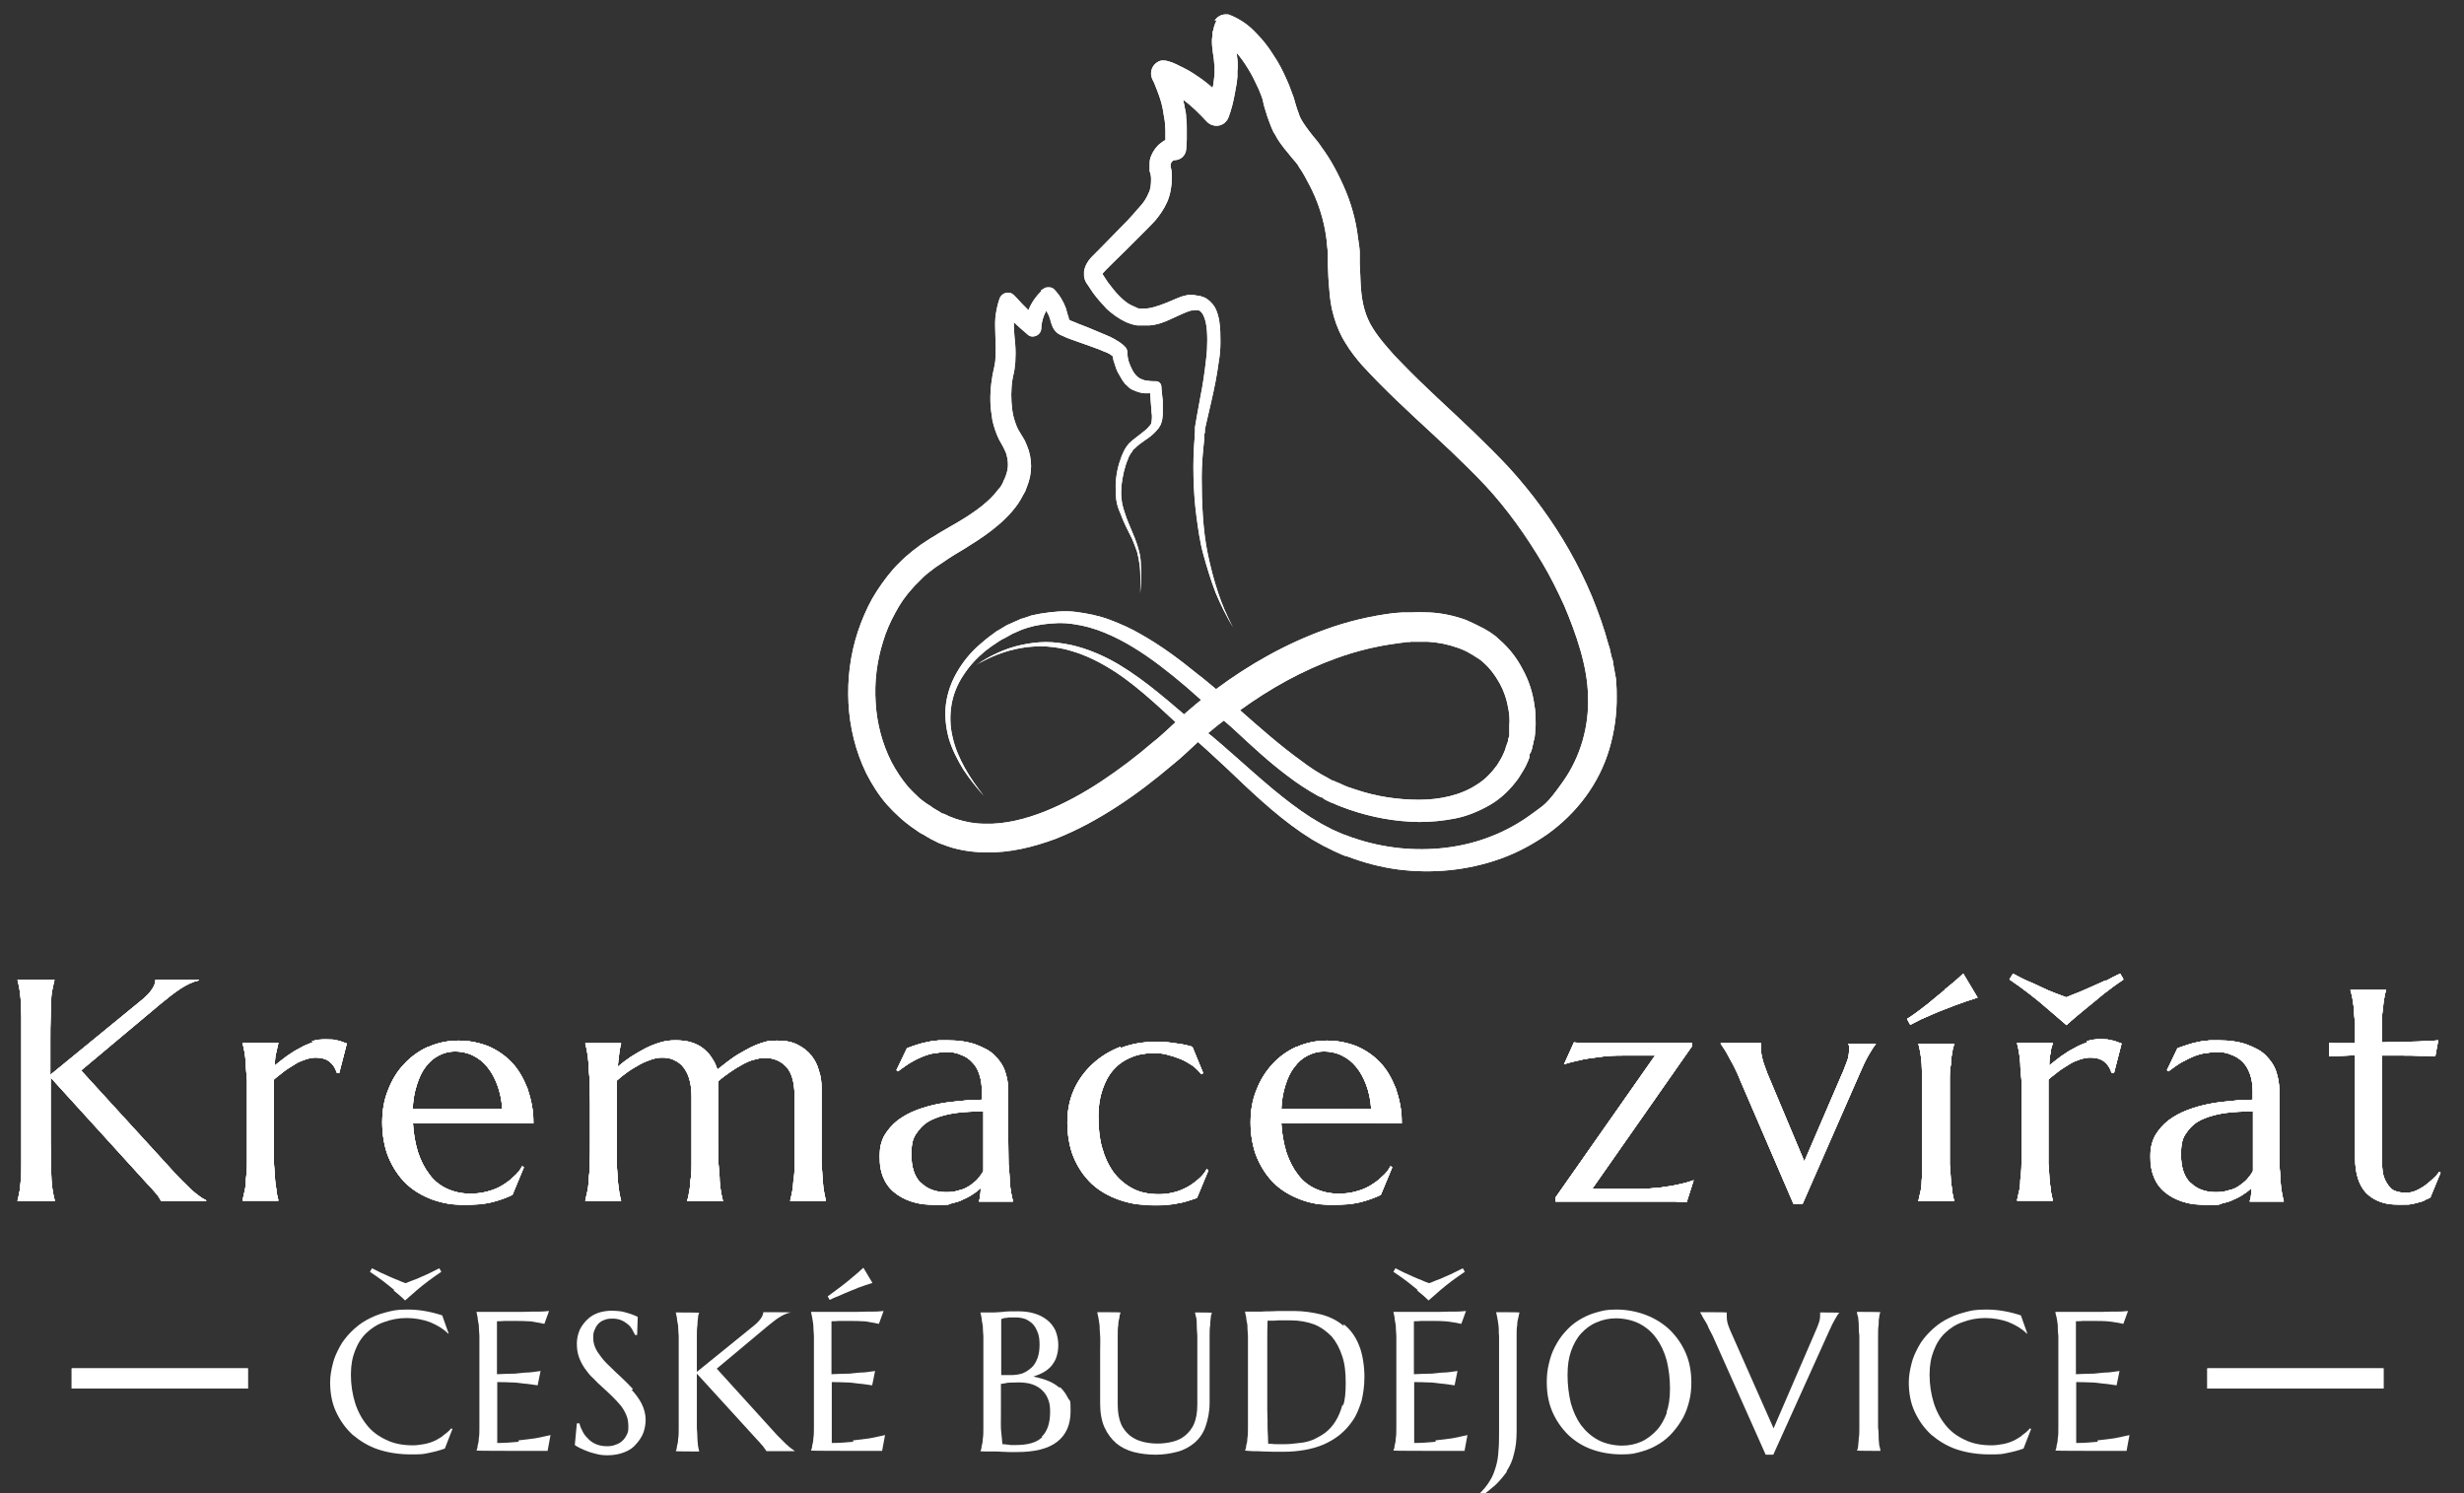 <?xml version="1.0" encoding="UTF-8"?>
<svg id="Vrstva_1" xmlns="http://www.w3.org/2000/svg" xmlns:xlink="http://www.w3.org/1999/xlink" version="1.1" viewBox="0 0 841.9 510.2">
  <rect x="0" y="0" width="841.9" height="510.2" fill="#333333" stroke="none"/>
  <!-- Generator: Adobe Illustrator 29.6.1, SVG Export Plug-In . SVG Version: 2.1.1 Build 9)  -->
  <defs>
    <style>
      .st0 {
        clip-path: url(#clippath-17);
      }

      .st1 {
        clip-path: url(#clippath-19);
      }

      .st2 {
        clip-path: url(#clippath-11);
      }

      .st3 {
        clip-path: url(#clippath-16);
      }

      .st4 {
        clip-path: url(#clippath-18);
      }

      .st5 {
        clip-path: url(#clippath-10);
      }

      .st6 {
        clip-path: url(#clippath-15);
      }

      .st7 {
        clip-path: url(#clippath-13);
      }

      .st8 {
        clip-path: url(#clippath-14);
      }

      .st9 {
        clip-path: url(#clippath-12);
      }

      .st10 {
        clip-path: url(#clippath-27);
      }

      .st11 {
        clip-path: url(#clippath-29);
      }

      .st12 {
        clip-path: url(#clippath-26);
      }

      .st13 {
        clip-path: url(#clippath-28);
      }

      .st14 {
        clip-path: url(#clippath-20);
      }

      .st15 {
        clip-path: url(#clippath-21);
      }

      .st16 {
        clip-path: url(#clippath-22);
      }

      .st17 {
        clip-path: url(#clippath-23);
      }

      .st18 {
        clip-path: url(#clippath-24);
      }

      .st19 {
        clip-path: url(#clippath-25);
      }

      .st20 {
        clip-path: url(#clippath-1);
      }

      .st21 {
        clip-path: url(#clippath-3);
      }

      .st22 {
        clip-path: url(#clippath-4);
      }

      .st23 {
        clip-path: url(#clippath-2);
      }

      .st24 {
        clip-path: url(#clippath-7);
      }

      .st25 {
        clip-path: url(#clippath-6);
      }

      .st26 {
        clip-path: url(#clippath-9);
      }

      .st27 {
        clip-path: url(#clippath-8);
      }

      .st28 {
        clip-path: url(#clippath-5);
      }

      .st29 {
        fill: #fff;
      }

      .st30 {
        clip-path: url(#clippath);
      }
    </style>
    <clipPath id="clippath">
      <path class="st29" d="M481.5,219.3h1.2c1.7,0,3.5,0,5.2,0,3.5.2,6.9.9,10,2,1.5.5,3.1,1.2,4.4,2l1.2.7.9.6,1,.6.9.7c2.5,2.1,4.5,4.7,6.1,7.6,1.6,2.9,2.6,6.1,3.1,9.4.2,1.6.4,3.2.2,4.9,0,.9,0,1.6,0,2.5v1.2c-.2.4-.2.7-.4,1.1,0,.4,0,.7-.2,1.1l-.5,1.4-.2.6v.2h0c0,0-.5,1.2-.5,1.2-.6,1.5-1.5,3-2.4,4.4-1.9,2.6-4.2,5-7,6.7-5.5,3.6-12.6,5.1-19.7,5.1s-14.5-1.1-21.3-3.4c-1.7-.5-3.5-1.1-5.1-1.9-.7-.4-1.6-.6-2.5-1.1l-.6-.2h-.1c0-.1-.2-.1-.2-.1,0,0-1.2-.7-1.2-.7-3.1-1.6-6.2-3.6-9.2-5.9-7.2-5.2-14-11.2-20.9-17.3,10.2-7.4,21.3-13.6,33-17.8,6.9-2.5,14-4.2,21.1-5.1l2.9-.4h1.2v-.2h-.2ZM380.5,121.8h0c0,0,0,0,0,0M347.2,104.4h0M355.9,99.4h0c-2,1.9-3.5,4.1-4.5,6.6-1.6-1.6-3.2-3.2-4.7-4.9-.4-.4-.7-.6-1.2-.9-1.6-.6-3.4.2-4,1.9-.7,2.1-1.2,4.4-1.4,6.5-.2,2.1,0,4.2,0,6.1s.2,3.7.1,5.5c0,.9,0,1.7-.1,2.5,0,.4,0,.6-.1,1.1l-.2,1.2c-1,4.1-1.5,8.2-1.4,12.3,0,2.1.4,4.2.7,6.4.5,2.1,1.1,4.1,2.2,6.4l1.4,2.5c.4.7.7,1.5,1,2.1.5,1.5.7,2.9.7,4.2s-.4,2.9-.9,4.1c-.1.2-.2.6-.5,1.1l-.2.5-.2.5c-.4.7-.7,1.4-1.4,2-1.9,2.6-4.5,5-7.4,7.1-2.9,2.1-6,4-9.4,5.9-1.6,1-3.4,1.9-5,3-.9.5-1.7,1-2.6,1.6-.9.6-1.6,1.1-2.4,1.6l-2.5,1.9-.6.5-.6.5-1.2,1c-.7.6-1.5,1.4-2.2,2.1l-1.1,1.1-1,1.1c-2.7,3.1-5.1,6.5-7.2,10.1-2,3.6-3.6,7.4-4.9,11.3-2.6,7.9-3.6,16.1-3.2,24.3s2.4,16.5,6.1,24.1c1.9,3.7,4.2,7.4,7,10.6,2.9,3.2,5.9,6,9.6,8.5.9.6,1.9,1.4,2.7,1.7l1.2.7.6.4h.2c0,0,.4.4.4.4h.1l3,1.5c1,.4,2,.7,3,1.1,4.1,1.4,8.5,2,12.7,2.1,8.6.2,16.8-1.9,24.3-4.7,7.6-3,14.6-6.9,21.2-11.2s12.8-9.1,18.8-14.2c1.5-1.2,3-2.5,4.5-3.9l4.2-3.9,2.1-1.9,2.1-1.7c1.4-1.2,2.9-2.4,4.4-3.5h.1c1.4,1.1,2.9,2.5,4.2,3.7,5.6,5.2,11.3,10.5,17.6,15.2,3.1,2.4,6.5,4.6,10,6.6l1.4.7h.4c0,.1.4.4.4.4l.6.4c.9.4,1.7.9,2.7,1.2,1.9.9,3.7,1.5,5.6,2.2,7.6,2.6,15.6,4.1,23.8,4.2,4.1,0,8.2-.4,12.3-1.2s8.2-2.5,12-4.7,7-5.4,9.6-9c1.2-1.9,2.4-3.7,3.2-5.7l.6-1.5s0-.5,0-.6v-.4l.4-.6.5-1.4c0-.5.2-1.1.4-1.7,0-.6.2-1.1.4-1.7l.2-1.6c0-1.1.2-2.2.2-3.2,0-2.2,0-4.4-.4-6.5-.6-4.4-1.9-8.5-4-12.3-2-3.9-4.7-7.4-8.1-10.3l-1.2-1.1c-.5-.4-.9-.6-1.4-1l-.7-.5-.4-.2h-.1c0-.1-.2-.2-.2-.2l-1.2-.7c-2.1-1.1-4-2-6-2.9-4.1-1.5-8.4-2.4-12.5-2.6-2.1,0-4.2-.2-6.2,0h-3.1l-2.9.2c-8.1,1-16,2.9-23.4,5.6-13.6,4.9-26.1,12-37.4,20.4-2.1-1.7-4.1-3.5-6.4-5.2-6-4.9-12.3-9.6-19.2-13.5-3.4-2-7-3.6-10.7-5s-7.7-2.2-11.7-2.7-8.1,0-12,.6l-3,.6-2.9,1c-.5.1-1,.2-1.4.5l-1.4.6c-.9.4-1.9.9-2.7,1.2l-2.5,1.5-1.2.7-1.2.9c-1.6,1.1-3.1,2.4-4.6,3.7-3,2.6-5.5,5.7-7.5,9.1-2,3.4-3.4,7.2-3.9,11.2s0,8,1,11.7c1.1,3.7,2.9,7.2,4.9,10.5,2.1,3.2,4.5,6.2,7.1,9.1-2.4-3-4.6-6.1-6.5-9.5s-3.4-6.9-4.2-10.5c-.9-3.6-1-7.5-.4-11.1.6-3.6,2-7.1,4.1-10.2,2-3.1,4.6-5.9,7.4-8.2,1.4-1.1,2.9-2.2,4.5-3.2l1.1-.7,1.2-.6,2.5-1.4c.9-.4,1.6-.7,2.5-1.1l1.2-.5c.4-.1.9-.2,1.2-.4l2.6-.7,2.7-.5c3.6-.5,7.2-.7,10.8-.1,3.6.5,7.1,1.5,10.5,2.9,3.4,1.4,6.7,3.1,9.8,5,6.4,3.9,12.2,8.5,18.1,13.5,1.7,1.5,3.4,3,5.1,4.5-1.1.9-2.4,1.9-3.5,2.9l-2.2,1.9-2.2,2-4.2,3.9c-1.4,1.2-2.7,2.5-4.2,3.6-5.7,4.9-11.6,9.4-17.8,13.5s-12.6,7.6-19.3,10.3c-6.6,2.6-13.6,4.4-20.4,4.2-3.4,0-6.7-.6-9.8-1.6l-2.4-.9c-.7-.4-1.5-.7-2.2-1h-.4c0-.1-.6-.5-.6-.5l-1.2-.7c-.9-.5-1.5-.9-2.1-1.4l-1-.6-1-.7c-.6-.5-1.4-1-2-1.6-1.2-1.1-2.5-2.4-3.6-3.6-2.2-2.6-4.1-5.5-5.7-8.5-3.1-6.1-5-13.1-5.4-20.2-.5-7.1.4-14.2,2.5-20.9,1-3.4,2.4-6.6,4.1-9.7,1.6-3.1,3.6-6,6-8.6l.9-1,.9-.9,1.9-1.9,1-.9.5-.4.5-.4,2.1-1.6c.7-.5,1.6-1.1,2.4-1.6l2.2-1.5c1.5-1,3.2-2,4.9-3,3.2-2,6.6-4.1,9.8-6.6s6.4-5.4,8.9-9c.6-.9,1.2-1.9,1.7-2.9l.4-.7.4-.7c.1-.4.4-1,.6-1.6.9-2.2,1.4-4.6,1.4-7s-.5-4.9-1.4-7c-.4-1.1-.9-2.1-1.5-3l-1.5-2.5c-.6-1.1-1.2-2.9-1.6-4.4-.4-1.6-.6-3.4-.7-5-.2-3.5,0-7,.9-10.3l.2-1.5c0-.5.1-1.1.2-1.7,0-1.1.1-2.2.1-3.2,0-2.1-.2-4.1-.4-6-.1-1.6-.2-3.2-.2-4.6,1.5,1.4,3.1,2.9,4.7,4.2.5.5,1.1.7,1.7.7,1.6,0,3-1.2,3-2.9s.6-4,1.7-5.9c.4.6.6,1.2,1,1.9.1.4.2.9.4,1.2,0,.4.2,1,.5,1.7.2.7.7,1.7,1.5,2.5.7.6,1.4,1,2,1.2,1.2.6,2.2,1,3.4,1.4l3.1,1.1c2.1.7,4.1,1.5,6.1,2.2,1,.4,2,.9,2.9,1.2.5.2.9.5,1.2.7.3.2.6.4.7.6v.4c.1.6.2,1.2.5,1.9.4,1.2.7,2.4,1.4,3.5.7,1.1,1.1,2.1,2,3.2.2.2.2.4.6.6l.7.7c.5.5,1.1.9,1.7,1.1,1.2.6,2.6,1,3.9,1.1h1.9l.2,3,.2,2.4c0,.7.1,1.6.2,2.2,0,.7,0,1.4-.1,1.9,0,.1-.1.4-.1.5,0,0,0,.2-.1.4-.1.2-.2.5-.5.7-.7,1-2,2-3.2,2.9-1.2,1-2.6,1.9-3.9,3.2l-.2.2v.2c-.1,0-.5.5-.5.5-.2.4-.5.7-.7,1.1-.4.7-.7,1.5-1.1,2.4-1.2,3.1-1.9,6.4-2,9.7,0,1.6,0,3.4.2,5s.7,3.2,1.4,4.7c1.1,3.1,2.6,5.9,4,8.7.6,1.5,1.2,2.9,1.7,4.4.4,1.5.7,3.1.9,4.6.4,3.1.2,6.4.2,9.6.2-3.2.5-6.4.2-9.6,0-1.6-.2-3.2-.6-4.7-.4-1.6-.9-3.1-1.5-4.6-1.2-3-2.6-5.9-3.5-8.9-.5-1.5-.9-3-1-4.5-.2-1.5-.1-3,0-4.6.4-3.1,1-6.1,2.2-8.9.2-.7.6-1.4,1-2,.2-.2.4-.5.6-.9l.4-.5.2-.2h.1c1-1.1,2.2-1.9,3.6-2.9,1.4-.9,2.7-1.9,4-3.4.4-.4.6-.7.9-1.2l.4-.7c.1-.2.1-.4.2-.6.4-1,.4-2,.5-2.9v-4.9c-.1,0-.5-4.7-.5-4.7,0-.9-.9-1.7-1.7-1.7s-2.1,0-3-.2c-1,0-1.7-.4-2.5-.7-.4-.2-.6-.4-1-.7-.1-.1-.2-.2-.4-.4,0,0-.4-.4-.5-.6-.5-.6-1-1.6-1.4-2.5s-.7-1.7-.9-2.7c0-.5-.2-1-.2-1.4v-1c-.2-1-.6-1.4-.9-1.7-.6-.6-1.1-1-1.7-1.4-.5-.4-1.1-.6-1.6-1-1-.6-2.1-1.1-3.1-1.5-2.1-.9-4.1-1.7-6.2-2.6l-3.1-1.2c-1-.4-2.1-.9-2.7-1.1-.5-.2-.7-.5-.7-.5v-.2c0-.2-.1-.7-.4-1.4-.1-.6-.4-1.2-.5-1.9-.9-2.5-2.2-4.7-4-6.6-.5-.6-1.2-.9-2-.9s-1.4.2-1.9.7l-.7.4v.2Z"/>
    </clipPath>
    <clipPath id="clippath-1">
      <path class="st29" d="M377.3,93.5h0M377.3,93.4h0M423.9,11.6h0M415.9,6.5c-.2.5-.5,1-.7,1.5-.1.5-.4,1-.5,1.5,0,.5-.2,1-.4,1.4v1.4c-.1,0-.2,1.2-.2,1.2v1.2c0,.7.1,1.5.2,2.2.1,1.4.4,2.6.5,3.9,0,.6.1,1.1.2,1.6v2.9l-.2,1.7c-.1,1-.2,2-.5,3-1.1-1-2.4-2-3.6-2.9-1.7-1.2-3.6-2.5-5.5-3.5l-3-1.5c-1-.5-2-.9-3.1-1.2-1.1-.3-2.4-.4-3.4.2-2.1,1.1-3,3.7-2,5.9.5.9.9,1.9,1.2,2.7.4.9.7,1.9,1.1,2.9s.6,1.9.9,2.9c.2,1,.5,2,.6,3s.4,2,.5,3c0,1,.2,2,.2,3v3.4c-.6.2-1.1.6-1.6,1-1.5,1.1-2.5,2.6-3.2,4.2-.4.9-.6,1.7-.6,2.7v2.7c.4.9.5,1.9.5,2.7,0,1.7-.1,3.4-.9,4.9-.6,1.5-1.6,3.1-3,4.6-.6.7-1.4,1.5-2.1,2.4l-2.2,2.4-4.6,4.7-4.6,4.7-2.4,2.4c-.9.9-1.9,1.9-2.7,3.9-.1.5-.4,1-.4,1.6v1.4c0,.4,0,0,0,.2.2,1.4.7,2.2,1.1,2.7.6,1,1.4,2,2,3,1.4,1.9,3,3.7,4.7,5.5,1.9,1.7,3.9,3.2,6.4,4.4,1.2.5,2.5,1,4,1.2.4,0,.7,0,1.1,0h3c2.7-.2,5.1-1.1,7.2-2.1,2.1-.9,4.2-2,5.9-2.6l1.2-.4c.4,0,.7,0,1.1-.1h1.4s.2.1.4.2c.9.5,1.7,2.1,2.1,4,.4,1.9.5,4,.5,6.1s-.1,4.2-.4,6.5c-.5,4.4-1.1,8.7-2,13.1l-1.2,6.6c-.2,1.1-.4,2.2-.6,3.5v1.7c-.1,0-.1,1.7-.1,1.7-.4,4.5-.5,9-.4,13.5s.4,9,1,13.5,1.2,8.9,2.4,13.2,2.5,8.6,4.1,12.8c1.7,4.1,3.7,8.1,6,12-2.1-4-3.9-8.1-5.2-12.2-1.4-4.2-2.5-8.5-3.4-12.8s-1.4-8.7-1.7-13.1c-.3-4.4-.4-8.9-.4-13.2s.4-8.9.9-13.2v-1.6c.1,0,.2-.7.2-.7v-.9c.2-1,.5-2.1.7-3.1l1.5-6.5c1-4.4,1.9-8.7,2.5-13.3.4-2.2.6-4.5.6-6.9s0-4.7-.4-7.2c-.2-1.2-.5-2.5-1.1-3.9-.5-1.2-1.6-2.6-3-3.6-.4-.2-.7-.5-1.1-.6-.4-.1-.7-.2-1.1-.4-.9-.2-1.6-.2-2.4-.4-.7,0-1.5,0-2.1,0l-2,.5c-2.5.9-4.4,1.9-6.4,2.6-2,.7-3.9,1.4-5.5,1.5h-2.7c-.4,0-.7-.2-1.1-.4-.4-.1-.7-.4-1.2-.5-1.6-.7-3.1-2-4.5-3.4s-2.6-3-3.9-4.7c-.6-.9-1.1-1.7-1.7-2.6,0,0,0,0-.1-.2,0-.2.6-.7,1.2-1.4l2.4-2.4,4.7-4.6,4.7-4.7,2.4-2.4c.9-.9,1.6-1.7,2.5-2.6,1.6-1.9,3.1-4,4.2-6.5s1.6-5.5,1.6-8.1-.1-2.6-.4-3.9v-.2s0,0,0,0v-.5c0,0,0-.2.1-.5.1-.4.5-.7.7-.9.4-.2.6-.2.7-.2h.1c1.9-.1,3.5-1.6,3.7-3.6.1-1.2.2-2.4.2-3.6v-3.6c0-1.2,0-2.4-.2-3.6,0-1.2-.2-2.4-.5-3.6-.1-.9-.4-1.7-.5-2.6,2.9,2.1,5.5,4.7,8.1,7.5.5.5,1.1.9,1.7,1.1,2.4.9,4.9-.4,5.7-2.7,1-2.7,1.6-5.2,2.1-7.9.2-1.2.5-2.6.7-3.9l.2-2v-2.1c.1,0,.1-1.4.1-1.4v-1.1c0-.7-.1-1.4-.2-2.1,0-.5-.1-1-.2-1.5,1.4,1.6,2.7,3.4,3.9,5.4,1.4,2.2,2.5,4.5,3.6,6.9.5,1.2,1,2.4,1.4,3.6l.2.9.2,1,.6,2c.4,1.4.9,2.9,1.5,4.4.2.7.6,1.5,1,2.4.2.5.2.6.6,1.1.2.4.5.7.6,1.1,1.7,2.9,3.7,5.1,5.4,7.2l.6.7.6.7c.4.5.9,1.1,1.1,1.6.7,1,1.4,2.1,2,3.2,1.2,2.2,2.5,4.6,3.5,7,2,4.7,3.4,9.8,4,15,.1,1.2.2,2.6.4,3.9v4.1c.1,2.9.2,5.7.5,8.7.2,3,.6,6.1,1.6,9.4.9,3.1,2.2,6.2,4,9,1.6,2.7,3.6,5.2,5.6,7.5l2.9,3.1c1,1,2,2.1,3,3.1,8.1,8.2,16.6,15.7,24.7,23.4,4,3.9,8,7.7,11.7,11.7s7.1,8.2,10.3,12.6c3.2,4.4,6.2,9,9,13.7,2.8,4.7,5.2,9.6,7.5,14.6,4.2,10,7.9,20.7,8.1,30.8.4,10.3-2.5,20.7-8.5,29.2s-6.6,8-10.8,11.2c-4.2,3.1-8.9,5.7-13.8,7.6-9.8,3.9-20.8,5.1-31.4,4-5.4-.6-10.6-1.7-15.7-3.5h-.2l-.5-.2-1-.4-2-.7c-1.2-.5-2.4-1.1-3.6-1.6l-3.6-1.9-3.5-2.1c-9.2-5.9-17.5-13.5-25.9-20.9s-8.6-7.5-13.1-10.8c-4.4-3.4-8.5-7.2-13-10.8-4.4-3.6-9-7-14-10-5-2.9-10.3-5.2-16-6.5-2.9-.6-5.7-1-8.6-1s-5.7.4-8.5,1c-5.6,1.2-10.7,3.7-15.5,6.9,4.9-2.9,10.2-5,15.7-5.9,2.7-.5,5.5-.6,8.4-.5,2.7.2,5.5.6,8.1,1.4,5.4,1.5,10.3,4,15,7s9,6.6,13.1,10.2c4.2,3.7,8.2,7.6,12.6,11.5,4.4,3.6,8.4,7.4,12.5,11.2,8.1,7.7,16.3,15.7,25.9,22.3l3.7,2.4,3.9,2.2c1.4.6,2.7,1.4,4.1,2l2,.9,1,.4.5.2h.4c0,.1.2.1.2.1,5.5,2.1,11.2,3.6,17.1,4.4,11.7,1.5,23.8.4,35.2-3.7,5.6-2,11-4.9,16-8.4,4.9-3.5,9.4-7.9,13-12.8,3.6-4.9,6.4-10.5,8.1-16.3,1.7-5.8,2.6-12,2.5-18.1,0-1.5,0-3-.2-4.5,0-.7,0-1.5-.2-2.2l-.4-2.2-.4-2.2c0-.7-.2-1.4-.5-2.1l-.5-2.1-.2-1-.4-1.2c-1.5-5.6-3.5-11.2-5.7-16.6-4.5-10.7-10.3-20.9-17.2-30.3-3.4-4.7-7.1-9.2-11.1-13.6-3.9-4.2-8-8.2-12.1-12.2-8.2-7.9-16.6-15.3-24.3-23.3-1-1-1.9-2-2.9-3l-2.7-3.1c-1.7-2-3.2-3.9-4.5-6-2.6-4.1-3.7-8.5-4.1-13.8-.2-2.6-.2-5.4-.4-8.2v-4.4c-.1-1.5-.4-3-.6-4.6-.7-6-2.4-12-4.9-17.6-1.2-2.7-2.6-5.5-4.1-8.1-.7-1.2-1.6-2.6-2.5-3.9-.5-.7-.9-1.2-1.2-1.7l-.7-1-.7-.9c-1.9-2.2-3.5-4.4-4.7-6.2l-.4-.7s-.4-.6-.4-.7c-.2-.5-.5-1-.6-1.5-.4-1.1-.9-2.4-1.2-3.6l-.6-2.1-.4-1-.4-1.1c-.5-1.5-1.1-2.9-1.7-4.2-1.2-2.7-2.6-5.5-4.4-8.1-1.6-2.6-3.5-5.1-5.9-7.5-2.2-2.4-5-4.5-8.5-6h-.1c-.6-.4-1.1-.4-1.7-.4-1.5,0-3,.7-3.9,2.2l.9-.2v-.6Z"/>
    </clipPath>
    <clipPath id="clippath-2">
      <rect class="st29" x="24.5" y="467.6" width="60.2" height="6.9"/>
    </clipPath>
    <clipPath id="clippath-3">
      <rect class="st29" x="754.2" y="467.6" width="60.2" height="6.9"/>
    </clipPath>
    <clipPath id="clippath-4">
      <path class="st29" d="M53.1,334.9c0,2-1.7,4.5-5.1,7.2l-30.8,25.2v-11.7c0-3,0-5.6.1-7.9,0-2.2.1-4.1.2-5.9,0-1.6.2-3,.5-4.1.2-1.1.4-2,.6-2.7v-.2H6v.2c.2.7.4,1.6.6,2.7.2,1.1.4,2.5.5,4.1s.2,3.6.2,5.9v50c0,2.2,0,4.1-.2,5.7s-.2,3-.5,4.1c-.2,1.1-.4,2-.6,2.7v.2h12.7v-.2c-.2-.7-.4-1.6-.6-2.7s-.4-2.5-.5-4.1c0-1.6-.2-3.5-.2-5.7s-.1-4.9-.1-7.9v-21.6l33,36.3c.5.5,1,1,1.5,1.6s1,1.1,1.4,1.6c.5.5.9,1,1.1,1.5.4.5.6.9.7,1.2h15.5v-.2c-.6-.4-1.4-.7-1.9-1.1-.6-.4-1.2-.9-2-1.5s-1.6-1.4-2.6-2.4c-1-.9-2.1-2.1-3.5-3.5l-32.8-35.9,27.2-22.8c2.4-2,4.6-3.7,6.7-5.1,2.1-1.4,4.2-2.4,6.4-2.9v-.2h-14.9Z"/>
    </clipPath>
    <clipPath id="clippath-5">
      <path class="st29" d="M106.9,356.2c-1.5.5-3,1.1-4.5,2-1.5.7-2.9,1.7-4.4,2.7-1.4,1-2.7,2.1-4.1,3.2,0-1.9.2-3.4.5-4.5s.4-2.1.7-3v-.2h-12.2v.2c.2.7.4,1.6.6,2.7s.4,2.5.5,4.1c0,1.6.2,3.5.4,5.7,0,2.2,0,4.9,0,7.9v12.7c0,3,0,5.6,0,7.9,0,2.2-.2,4.1-.4,5.7,0,1.6-.2,3-.5,4.1s-.4,2-.6,2.7v.2h12.2v-.2c-.2-.7-.4-1.6-.6-2.7,0-1.1-.4-2.5-.5-4.1s-.2-3.5-.4-5.7v-28.7c1.1-1,2.4-1.9,3.6-2.9,1.2-.9,2.5-1.6,3.7-2.4s2.5-1.2,3.6-1.6c1.2-.4,2.4-.6,3.4-.6,2,0,3.6.5,4.7,1.4s2,2.1,2.4,3.7l.9.2,2.6-10.1c-.4-.1-.9-.4-1.4-.5-.5-.2-1-.4-1.5-.5s-1.2-.2-1.9-.4c-.7,0-1.5-.1-2.5-.1-1.5,0-3.1.2-4.6.7h0l.2.4Z"/>
    </clipPath>
    <clipPath id="clippath-6">
      <path class="st29" d="M141,379.2c.1-3.1.6-5.9,1.4-8.4s1.7-4.5,3-6.2,2.7-3,4.5-3.9c1.7-.9,3.6-1.4,5.6-1.4s4.4.5,6.1,1.4c1.9.9,3.5,2.2,4.9,3.9,1.4,1.7,2.5,3.7,3.4,6.1s1.5,5.1,1.7,8.2c-2.9,0-6.1.1-9.6.1h-21.1M146.3,357.7c-3.1,1.4-5.9,3.4-8.2,5.9-2.4,2.5-4.2,5.5-5.5,8.9-1.4,3.4-2,7.1-2,11.1s.7,8.5,2.2,12,3.5,6.5,6,8.9,5.5,4.1,8.9,5.4c3.4,1.2,7.1,1.9,11,1.9s6.9-.4,9.5-1c2.6-.7,4.9-1.5,6.9-2.5l3.9-9.4-.6-.4c-.7,1.4-1.7,2.6-3,3.7-1.1,1.1-2.5,2.1-4,3s-3.1,1.5-5,2-3.7.7-5.7.7c-3,0-5.6-.6-8-1.7s-4.4-2.7-6-4.9c-1.6-2.1-2.9-4.6-3.9-7.6-.9-3-1.5-6.2-1.7-9.8,2.4,0,5,0,7.9-.1h21.3c4,0,8,0,12,.1,0-4.5-.9-8.5-2.1-12-1.4-3.5-3.1-6.5-5.4-8.9s-5-4.2-8-5.5c-3.1-1.2-6.5-1.9-10.1-1.9s-7.1.7-10.2,2.1h-.2Z"/>
    </clipPath>
    <clipPath id="clippath-7">
      <path class="st29" d="M260.5,356.3c-1.9.6-3.7,1.4-5.5,2.4s-3.6,2-5.2,3.2c-1.7,1.2-3.2,2.5-4.7,3.6-.4-1.4-1-2.7-1.9-4-.7-1.2-1.7-2.2-2.9-3.2-1.1-.9-2.5-1.6-4.1-2.1-1.5-.5-3.4-.7-5.4-.7s-3.4.2-5.1.7-3.5,1.2-5.1,2c-1.7.9-3.4,1.9-5,2.9-1.6,1.1-3.1,2.2-4.5,3.4.1-1.9.4-3.5.5-4.7s.4-2.2.6-3.1v-.2h-12.2v.2c.2.7.4,1.6.6,2.7.2,1.1.4,2.5.5,4.1,0,1.6.2,3.5.4,5.7,0,2.2.1,4.9.1,7.9v12.7c0,3,0,5.6-.1,7.9,0,2.2-.2,4.1-.4,5.7,0,1.6-.2,3-.5,4.1s-.4,2-.6,2.7v.2h12.2v-.2c-.2-.7-.4-1.6-.6-2.7-.1-1.1-.4-2.5-.5-4.1s-.2-3.5-.4-5.7v-28.4c1.2-1.1,2.5-2.1,3.9-3.1s2.7-1.7,4.1-2.5,2.7-1.2,4-1.7c1.2-.4,2.5-.6,3.5-.6,1.5,0,3,.2,4.2.9,1.2.5,2.4,1.4,3.2,2.5s1.6,2.5,2,4.2c.5,1.7.7,3.7.7,6v22.8c0,2.2-.1,4.1-.4,5.7-.1,1.6-.2,3-.5,4.1-.1,1.1-.4,2-.6,2.7v.2h12.2v-.2c-.2-.7-.4-1.6-.6-2.7-.2-1.1-.4-2.5-.5-4.1,0-1.6-.2-3.5-.4-5.7,0-2.2-.1-4.9-.1-7.9v-20.4c1.2-1.1,2.5-2.1,4-3.1,1.4-1,2.9-1.9,4.2-2.6s2.7-1.4,4.1-1.7c1.4-.4,2.5-.6,3.6-.6,3.1,0,5.6,1.1,7.5,3.2,1.9,2.2,2.7,5.6,2.7,10.2v22.8c0,2.2-.1,4.1-.4,5.7-.1,1.6-.2,3-.5,4.1-.2,1.1-.4,2-.6,2.7v.2h12.2v-.2c-.2-.7-.4-1.6-.6-2.7s-.4-2.5-.5-4.1-.2-3.5-.4-5.7v-25.8c0-2-.2-4-.9-6-.5-2-1.4-3.7-2.6-5.2s-2.7-2.7-4.7-3.7c-1.9-1-4.2-1.4-7-1.4s-3.6.2-5.5.9h.2l.3-.2Z"/>
    </clipPath>
    <clipPath id="clippath-8">
      <path class="st29" d="M314.5,404.1c-2.1-2.1-3.1-5.4-3.1-9.5s.6-5.9,2-7.7c1.4-2,3.1-3.5,5.5-4.5,2.2-1,4.9-1.7,7.9-2.1s6-.5,9.2-.5v20.3c-.4.9-1,1.6-1.7,2.5s-1.6,1.6-2.7,2.4c-1.1.7-2.2,1.4-3.7,1.7-1.4.5-2.9.7-4.6.7-3.6,0-6.5-1.1-8.6-3.2M320.4,355.6c-1.2,0-2.4.2-3.6.5-1.1.2-2.2.5-3.5.9-1.1.4-2.2.7-3.4,1.2l-3.6,7.5.5.4c1.7-1.2,3.2-2.4,4.7-3.2,1.5-.9,2.9-1.5,4.1-2,1.4-.5,2.6-.9,3.9-1,1.2-.2,2.5-.4,3.7-.4,1.9,0,3.5.2,5,.9,1.5.5,2.9,1.4,3.9,2.5,1.1,1.1,2,2.5,2.5,4.2.6,1.6.9,3.7.9,6v2.7c-2.1,0-4.5.1-7,.4-2.5.2-5.1.5-7.7,1s-5.1,1.2-7.5,2.1-4.6,2.1-6.5,3.5c-1.9,1.5-3.4,3.2-4.6,5.2-1.1,2-1.7,4.5-1.7,7.2,0,5.2,1.6,9.4,5,12.2s8.1,4.4,14.2,4.4,3.6-.1,5.1-.5c1.6-.4,3-.7,4.2-1.4,1.2-.5,2.4-1.1,3.5-1.9,1-.6,1.9-1.4,2.6-2,0,1-.1,1.9-.2,2.5,0,.7-.2,1.4-.4,1.9v.2h11.6v-.2c-.2-.7-.4-1.6-.6-2.7s-.4-2.5-.5-4.1c0-1.6-.2-3.5-.4-5.7,0-2.2-.1-4.9-.1-7.9v-17.2c0-2.4-.4-4.6-1.1-6.7s-2-3.9-3.6-5.5-3.9-2.7-6.5-3.7c-2.6-.9-5.7-1.4-9.5-1.4s-2.6,0-3.9.1h.5Z"/>
    </clipPath>
    <clipPath id="clippath-9">
      <path class="st29" d="M382.9,357.7c-3.7,1.4-6.9,3.4-9.6,5.9s-4.9,5.5-6.4,8.9-2.2,7.1-2.2,11.1.7,8.5,2.2,12,3.5,6.4,6.1,8.9c2.6,2.4,5.7,4.2,9.4,5.5s7.5,1.9,11.8,1.9,2.5,0,3.7-.1c1.4,0,2.6-.2,4-.5,1.4-.2,2.6-.5,3.9-.9,1.2-.4,2.4-.7,3.2-1.1l3.9-9.4-.6-.4c-.7,1.4-1.7,2.5-3,3.6-1.2,1-2.5,2-3.9,2.7s-3,1.4-4.5,1.7c-1.6.4-3.2.6-4.9.6-3.5,0-6.5-.6-9.1-2s-4.7-3.2-6.5-5.6c-1.7-2.4-3-5.2-3.9-8.5-.9-3.2-1.2-6.9-1.2-10.6s.5-6.4,1.4-9.1c.9-2.6,2.1-4.9,3.7-6.7s3.5-3.2,5.9-4.2c2.2-1,4.7-1.5,7.5-1.5s3.4.1,5,.5,3.1.9,4.6,1.5,2.7,1.4,4,2.2c1.2.9,2.2,1.9,3.1,3l.6-.4-3.7-9c-1.7-.5-3.7-1-6-1.2-2.2-.4-4.4-.5-6.4-.5-4.4,0-8.4.7-12,2.1l-.2-.4h.1Z"/>
    </clipPath>
    <clipPath id="clippath-10">
      <path class="st29" d="M437.8,379.2c.1-3.1.6-5.9,1.4-8.4s1.7-4.5,3.1-6.2c1.2-1.7,2.7-3,4.5-3.9s3.6-1.4,5.6-1.4,4.4.5,6.1,1.4c1.9.9,3.5,2.2,4.9,3.9,1.4,1.7,2.5,3.7,3.4,6.1s1.5,5.1,1.7,8.2c-2.9,0-6.1.1-9.6.1h-21.1M443,357.7c-3.1,1.4-5.9,3.4-8.2,5.9s-4.2,5.5-5.5,8.9c-1.4,3.4-2,7.1-2,11.1s.7,8.5,2.2,12,3.5,6.5,6,8.9,5.5,4.1,8.9,5.4,7.1,1.9,11,1.9,6.9-.4,9.5-1c2.6-.7,4.9-1.5,6.9-2.5l3.9-9.4-.6-.4c-.7,1.4-1.7,2.6-3,3.7-1.1,1.1-2.5,2.1-4,3s-3.1,1.5-5,2c-1.7.5-3.7.7-5.7.7-3,0-5.6-.6-8-1.7s-4.4-2.7-6-4.9c-1.6-2.1-2.9-4.6-3.9-7.6-.9-3-1.5-6.2-1.7-9.8,2.4,0,4.9,0,7.9-.1h21.3c4,0,8,0,12,.1,0-4.5-.9-8.5-2.1-12-1.4-3.5-3.1-6.5-5.4-8.9s-5-4.2-8-5.5c-3.1-1.2-6.5-1.9-10.1-1.9s-7.1.7-10.2,2.1h-.2Z"/>
    </clipPath>
    <clipPath id="clippath-11">
      <path class="st29" d="M534.4,363.7c1.7-.6,3.6-1,5.7-1.5,1.7-.4,3.9-.7,6.4-1,2.5-.4,5.1-.5,8-.5h11l-34,48.5v1.4h39.4c1.1,0,2.2,0,3.2.1,1,0,1.7,0,2.2.1l2.4-7.5c-1.6.6-3.4,1.1-5.4,1.5-1.7.4-3.7.7-6,1-2.4.2-4.9.5-7.6.5h-15.7l34.2-48.9v-1h-35c-1.1,0-2.2,0-3.2-.1-1,0-1.7,0-2.2-.1l-3.4,7.5h0-.1Z"/>
    </clipPath>
    <clipPath id="clippath-12">
      <path class="st29" d="M631.6,356.6v.2s0,.2.2.6v1.1c0,1.6-.2,3.1-.9,4.7-.6,1.5-1.1,3-1.7,4.2l-12.7,29.5-12.6-30c-.7-2-1.4-3.6-1.7-5-.4-1.4-.5-2.5-.5-3.6s0-.6,0-1,0-.6,0-.7v-.2h-13.8v.2c0,.2.5.7,1,1.5.5.7,1.1,1.7,1.7,2.9s1.4,2.4,2.1,3.9c.7,1.4,1.4,2.9,2,4.5l18.1,42h3.1l19.5-44.5c1.1-2.6,2.1-4.7,3.1-6.4,1-1.7,1.7-2.9,2.4-3.6v-.2h-9.5.1Z"/>
    </clipPath>
    <clipPath id="clippath-13">
      <path class="st29" d="M655.5,356.6v.2c.2.7.4,1.6.6,2.7.2,1.1.4,2.5.5,4.1,0,1.6.2,3.5.2,5.7s0,4.9,0,7.9v12.7c0,3,0,5.6,0,7.9,0,2.2,0,4.1-.2,5.7,0,1.6-.2,3-.5,4.1s-.4,2-.6,2.7v.2h12.2v-.2c-.2-.7-.4-1.6-.6-2.7,0-1.1-.4-2.5-.5-4.1s-.2-3.5-.4-5.7v-28.4c0-2.2,0-4.1.4-5.7,0-1.6.2-3,.5-4.1,0-1.1.4-2,.6-2.7v-.2h-12.2ZM664.7,338.1c-1.9,1.6-4,3.2-6.2,5.1-2.2,1.7-4.5,3.5-6.9,5l1.1,2,3.7-1.9c1.4-.6,2.6-1.1,3.9-1.7s2.6-1.1,3.9-1.6,2.5-1,3.6-1.4c2.6-1,5.4-1.9,7.9-2.7l-4.9-8.2c-2,1.9-4.1,3.7-6.4,5.5h.3Z"/>
    </clipPath>
    <clipPath id="clippath-14">
      <path class="st29" d="M713.2,356.2c-1.5.5-3,1.1-4.5,2-1.5.7-2.9,1.7-4.4,2.7-1.4,1-2.7,2.1-4.1,3.2,0-1.9.2-3.4.5-4.5,0-1.1.4-2.1.7-3v-.2h-12.2v.2c.2.7.4,1.6.6,2.7.2,1.1.4,2.5.5,4.1,0,1.6.2,3.5.4,5.7,0,2.2,0,4.9,0,7.9v12.7c0,3,0,5.6,0,7.9,0,2.2-.2,4.1-.4,5.7,0,1.6-.2,3-.5,4.1s-.4,2-.6,2.7v.2h12.2v-.2c-.2-.7-.4-1.6-.6-2.7,0-1.1-.4-2.5-.5-4.1s-.2-3.5-.4-5.7v-28.7c1.1-1,2.4-1.9,3.6-2.9,1.2-.9,2.5-1.6,3.7-2.4s2.5-1.2,3.6-1.6c1.2-.4,2.4-.6,3.5-.6,2,0,3.6.5,4.7,1.4,1.1.9,2,2.1,2.4,3.7l.9.2,2.6-10.1c-.4-.1-.9-.4-1.4-.5-.5-.2-1-.4-1.5-.5-.6-.1-1.2-.2-1.9-.4-.7,0-1.5-.1-2.5-.1-1.5,0-3.1.2-4.6.7M719.5,335c-1.6.7-3.2,1.5-4.9,2.2-1.6.7-3.1,1.4-4.6,2s-2.9,1.1-4,1.6c-1.2-.4-2.5-1-4-1.5-1.5-.6-3-1.2-4.6-2-1.6-.8-3.2-1.5-4.9-2.2-1.6-.7-3.2-1.6-4.7-2.4l-1.2,2c2.2,1.5,4.6,3.2,6.9,5s4.4,3.5,6.2,5.1c2.2,1.9,4.2,3.6,6.4,5.5,2-1.9,4.1-3.6,6.4-5.5,1.9-1.6,4-3.2,6.2-5.1,2.2-1.7,4.6-3.5,6.9-5l-1.2-2c-1.5.7-3.1,1.5-4.7,2.4h-.2Z"/>
    </clipPath>
    <clipPath id="clippath-15">
      <path class="st29" d="M748.3,404.1c-2.1-2.1-3.1-5.4-3.1-9.5s.6-5.9,2-7.7c1.4-2,3.1-3.5,5.5-4.5,2.2-1,4.9-1.7,7.9-2.1s6-.5,9.2-.5v20.3c-.4.9-1,1.6-1.7,2.5s-1.6,1.6-2.7,2.4-2.2,1.4-3.7,1.7c-1.4.5-2.9.7-4.6.7-3.6,0-6.5-1.1-8.6-3.2M754.5,355.6c-1.2,0-2.4.2-3.6.5-1.1.2-2.2.5-3.4.9-1.1.4-2.2.7-3.5,1.2l-3.6,7.5.5.4c1.7-1.2,3.2-2.4,4.7-3.2s2.9-1.5,4.1-2c1.4-.5,2.6-.9,3.9-1,1.2-.2,2.5-.4,3.7-.4,1.9,0,3.5.2,5,.9,1.5.5,2.9,1.4,4,2.5s1.9,2.5,2.5,4.2c.6,1.6.9,3.7.9,6v2.7c-2.1,0-4.5.1-7,.4-2.5.2-5.1.5-7.7,1-2.6.5-5.1,1.2-7.5,2.1s-4.6,2.1-6.5,3.5c-1.9,1.5-3.4,3.2-4.6,5.2-1.1,2-1.7,4.5-1.7,7.2,0,5.2,1.6,9.4,5,12.2s8.1,4.4,14.2,4.4,3.6-.1,5.1-.5,3-.7,4.2-1.4c1.2-.5,2.4-1.1,3.5-1.9,1-.6,1.9-1.4,2.6-2,0,1,0,1.9-.2,2.5,0,.7-.2,1.4-.4,1.9v.2h11.6v-.2c-.2-.7-.4-1.6-.6-2.7-.2-1.1-.4-2.5-.5-4.1,0-1.6-.2-3.5-.4-5.7,0-2.2,0-4.9,0-7.9v-17.2c0-2.4-.4-4.6-1.1-6.7-.7-2.1-2-3.9-3.6-5.5s-3.9-2.7-6.5-3.7c-2.6-.9-5.7-1.4-9.5-1.4s-2.6,0-3.9.1h.4,0Z"/>
    </clipPath>
    <clipPath id="clippath-16">
      <path class="st29" d="M803.3,338.6v.2c0,.6.4,1.5.5,2.5s.4,2.2.5,3.6c0,1.4.2,3.1.4,5,0,1.9,0,4.1,0,6.6h-5c-1.5,0-2.9,0-3.9-.1v4.6l8.9-.4v35.2c0,5.4,1.4,9.4,3.9,12,2.6,2.5,6.2,3.9,11,3.9s3,0,4.1-.2,2.1-.4,3-.7c.9-.2,1.6-.5,2.2-.9.6-.2,1.1-.5,1.5-.7l3.5-8.5-.5-.2c-.7,1-1.6,1.9-2.5,2.7s-1.9,1.6-2.7,2.2c-1,.6-2,1.2-3,1.6s-2.1.6-3.1.6-2-.1-3-.4c-1-.2-1.9-.7-2.6-1.6-.7-.7-1.4-1.9-1.9-3.2s-.7-3.1-.7-5.4v-36.3h6.7c2.1,0,4.1,0,5.9.1,2,0,3.9,0,5.6.1l1-5.4c-.4,0-1.1.1-2.4.2-1.2,0-2.7.1-4.5.2-1.7,0-3.6.1-5.9.2-2.1,0-4.2,0-6.5.1,0-2.5,0-4.7,0-6.7,0-1.9.2-3.6.4-5s.2-2.6.5-3.6c0-1,.4-1.7.6-2.5v-.2h-12.2v.4Z"/>
    </clipPath>
    <clipPath id="clippath-17">
      <path class="st29" d="M53.1,334.9c0,2-1.7,4.5-5.1,7.2l-30.8,25.2v-11.7c0-3,0-5.6.1-7.9,0-2.2.1-4.1.2-5.9,0-1.6.2-3,.5-4.1.2-1.1.4-2,.6-2.7v-.2H6v.2c.2.7.4,1.6.6,2.7.2,1.1.4,2.5.5,4.1s.2,3.6.2,5.9v50c0,2.2,0,4.1-.2,5.7s-.2,3-.5,4.1c-.2,1.1-.4,2-.6,2.7v.2h12.7v-.2c-.2-.7-.4-1.6-.6-2.7s-.4-2.5-.5-4.1c0-1.6-.2-3.5-.2-5.7s-.1-4.9-.1-7.9v-21.6l33,36.3c.5.5,1,1,1.5,1.6s1,1.1,1.4,1.6c.5.5.9,1,1.1,1.5.4.5.6.9.7,1.2h15.5v-.2c-.6-.4-1.4-.7-1.9-1.1-.6-.4-1.2-.9-2-1.5s-1.6-1.4-2.6-2.4c-1-.9-2.1-2.1-3.5-3.5l-32.8-35.9,27.2-22.8c2.4-2,4.6-3.7,6.7-5.1,2.1-1.4,4.2-2.4,6.4-2.9v-.2h-14.9Z"/>
    </clipPath>
    <clipPath id="clippath-18">
      <path class="st29" d="M106.9,356.2c-1.5.5-3,1.1-4.5,2-1.5.7-2.9,1.7-4.4,2.7-1.4,1-2.7,2.1-4.1,3.2,0-1.9.2-3.4.5-4.5s.4-2.1.7-3v-.2h-12.2v.2c.2.7.4,1.6.6,2.7s.4,2.5.5,4.1c0,1.6.2,3.5.4,5.7,0,2.2,0,4.9,0,7.9v12.7c0,3,0,5.6,0,7.9,0,2.2-.2,4.1-.4,5.7,0,1.6-.2,3-.5,4.1s-.4,2-.6,2.7v.2h12.2v-.2c-.2-.7-.4-1.6-.6-2.7,0-1.1-.4-2.5-.5-4.1s-.2-3.5-.4-5.7v-28.7c1.1-1,2.4-1.9,3.6-2.9,1.2-.9,2.5-1.6,3.7-2.4s2.5-1.2,3.6-1.6c1.2-.4,2.4-.6,3.4-.6,2,0,3.6.5,4.7,1.4s2,2.1,2.4,3.7l.9.2,2.6-10.1c-.4-.1-.9-.4-1.4-.5-.5-.2-1-.4-1.5-.5s-1.2-.2-1.9-.4c-.7,0-1.5-.1-2.5-.1-1.5,0-3.1.2-4.6.7h0l.2.4Z"/>
    </clipPath>
    <clipPath id="clippath-19">
      <path class="st29" d="M141,379.2c.1-3.1.6-5.9,1.4-8.4s1.7-4.5,3-6.2,2.7-3,4.5-3.9c1.7-.9,3.6-1.4,5.6-1.4s4.4.5,6.1,1.4c1.9.9,3.5,2.2,4.9,3.9,1.4,1.7,2.5,3.7,3.4,6.1s1.5,5.1,1.7,8.2c-2.9,0-6.1.1-9.6.1h-21.1M146.3,357.7c-3.1,1.4-5.9,3.4-8.2,5.9-2.4,2.5-4.2,5.5-5.5,8.9-1.4,3.4-2,7.1-2,11.1s.7,8.5,2.2,12,3.5,6.5,6,8.9,5.5,4.1,8.9,5.4c3.4,1.2,7.1,1.9,11,1.9s6.9-.4,9.5-1c2.6-.7,4.9-1.5,6.9-2.5l3.9-9.4-.6-.4c-.7,1.4-1.7,2.6-3,3.7-1.1,1.1-2.5,2.1-4,3s-3.1,1.5-5,2-3.7.7-5.7.7c-3,0-5.6-.6-8-1.7s-4.4-2.7-6-4.9c-1.6-2.1-2.9-4.6-3.9-7.6-.9-3-1.5-6.2-1.7-9.8,2.4,0,5,0,7.9-.1h21.3c4,0,8,0,12,.1,0-4.5-.9-8.5-2.1-12-1.4-3.5-3.1-6.5-5.4-8.9s-5-4.2-8-5.5c-3.1-1.2-6.5-1.9-10.1-1.9s-7.1.7-10.2,2.1h-.2Z"/>
    </clipPath>
    <clipPath id="clippath-20">
      <path class="st29" d="M260.5,356.3c-1.9.6-3.7,1.4-5.5,2.4s-3.6,2-5.2,3.2c-1.7,1.2-3.2,2.5-4.7,3.6-.4-1.4-1-2.7-1.9-4-.7-1.2-1.7-2.2-2.9-3.2-1.1-.9-2.5-1.6-4.1-2.1-1.5-.5-3.4-.7-5.4-.7s-3.4.2-5.1.7-3.5,1.2-5.1,2c-1.7.9-3.4,1.9-5,2.9-1.6,1.1-3.1,2.2-4.5,3.4.1-1.9.4-3.5.5-4.7s.4-2.2.6-3.1v-.2h-12.2v.2c.2.7.4,1.6.6,2.7.2,1.1.4,2.5.5,4.1,0,1.6.2,3.5.4,5.7,0,2.2.1,4.9.1,7.9v12.7c0,3,0,5.6-.1,7.9,0,2.2-.2,4.1-.4,5.7,0,1.6-.2,3-.5,4.1s-.4,2-.6,2.7v.2h12.2v-.2c-.2-.7-.4-1.6-.6-2.7-.1-1.1-.4-2.5-.5-4.1s-.2-3.5-.4-5.7v-28.4c1.2-1.1,2.5-2.1,3.9-3.1s2.7-1.7,4.1-2.5,2.7-1.2,4-1.7c1.2-.4,2.5-.6,3.5-.6,1.5,0,3,.2,4.2.9,1.2.5,2.4,1.4,3.2,2.5s1.6,2.5,2,4.2c.5,1.7.7,3.7.7,6v22.8c0,2.2-.1,4.1-.4,5.7-.1,1.6-.2,3-.5,4.1-.1,1.1-.4,2-.6,2.7v.2h12.2v-.2c-.2-.7-.4-1.6-.6-2.7-.2-1.1-.4-2.5-.5-4.1,0-1.6-.2-3.5-.4-5.7,0-2.2-.1-4.9-.1-7.9v-20.4c1.2-1.1,2.5-2.1,4-3.1,1.4-1,2.9-1.9,4.2-2.6s2.7-1.4,4.1-1.7c1.4-.4,2.5-.6,3.6-.6,3.1,0,5.6,1.1,7.5,3.2,1.9,2.2,2.7,5.6,2.7,10.2v22.8c0,2.2-.1,4.1-.4,5.7-.1,1.6-.2,3-.5,4.1-.2,1.1-.4,2-.6,2.7v.2h12.2v-.2c-.2-.7-.4-1.6-.6-2.7s-.4-2.5-.5-4.1-.2-3.5-.4-5.7v-25.8c0-2-.2-4-.9-6-.5-2-1.4-3.7-2.6-5.2s-2.7-2.7-4.7-3.7c-1.9-1-4.2-1.4-7-1.4s-3.6.2-5.5.9h.2l.3-.2Z"/>
    </clipPath>
    <clipPath id="clippath-21">
      <path class="st29" d="M314.5,404.1c-2.1-2.1-3.1-5.4-3.1-9.5s.6-5.9,2-7.7c1.4-2,3.1-3.5,5.5-4.5,2.2-1,4.9-1.7,7.9-2.1s6-.5,9.2-.5v20.3c-.4.9-1,1.6-1.7,2.5s-1.6,1.6-2.7,2.4c-1.1.7-2.2,1.4-3.7,1.7-1.4.5-2.9.7-4.6.7-3.6,0-6.5-1.1-8.6-3.2M320.4,355.6c-1.2,0-2.4.2-3.6.5-1.1.2-2.2.5-3.5.9-1.1.4-2.2.7-3.4,1.2l-3.6,7.5.5.4c1.7-1.2,3.2-2.4,4.7-3.2,1.5-.9,2.9-1.5,4.1-2,1.4-.5,2.6-.9,3.9-1,1.2-.2,2.5-.4,3.7-.4,1.9,0,3.5.2,5,.9,1.5.5,2.9,1.4,3.9,2.5,1.1,1.1,2,2.5,2.5,4.2.6,1.6.9,3.7.9,6v2.7c-2.1,0-4.5.1-7,.4-2.5.2-5.1.5-7.7,1s-5.1,1.2-7.5,2.1-4.6,2.1-6.5,3.5c-1.9,1.5-3.4,3.2-4.6,5.2-1.1,2-1.7,4.5-1.7,7.2,0,5.2,1.6,9.4,5,12.2s8.1,4.4,14.2,4.4,3.6-.1,5.1-.5c1.6-.4,3-.7,4.2-1.4,1.2-.5,2.4-1.1,3.5-1.9,1-.6,1.9-1.4,2.6-2,0,1-.1,1.9-.2,2.5,0,.7-.2,1.4-.4,1.9v.2h11.6v-.2c-.2-.7-.4-1.6-.6-2.7s-.4-2.5-.5-4.1c0-1.6-.2-3.5-.4-5.7,0-2.2-.1-4.9-.1-7.9v-17.2c0-2.4-.4-4.6-1.1-6.7s-2-3.9-3.6-5.5-3.9-2.7-6.5-3.7c-2.6-.9-5.7-1.4-9.5-1.4s-2.6,0-3.9.1h.5Z"/>
    </clipPath>
    <clipPath id="clippath-22">
      <path class="st29" d="M382.9,357.7c-3.7,1.4-6.9,3.4-9.6,5.9s-4.9,5.5-6.4,8.9-2.2,7.1-2.2,11.1.7,8.5,2.2,12,3.5,6.4,6.1,8.9c2.6,2.4,5.7,4.2,9.4,5.5s7.5,1.9,11.8,1.9,2.5,0,3.7-.1c1.4,0,2.6-.2,4-.5,1.4-.2,2.6-.5,3.9-.9,1.2-.4,2.4-.7,3.2-1.1l3.9-9.4-.6-.4c-.7,1.4-1.7,2.5-3,3.6-1.2,1-2.5,2-3.9,2.7s-3,1.4-4.5,1.7c-1.6.4-3.2.6-4.9.6-3.5,0-6.5-.6-9.1-2s-4.7-3.2-6.5-5.6c-1.7-2.4-3-5.2-3.9-8.5-.9-3.2-1.2-6.9-1.2-10.6s.5-6.4,1.4-9.1c.9-2.6,2.1-4.9,3.7-6.7s3.5-3.2,5.9-4.2c2.2-1,4.7-1.5,7.5-1.5s3.4.1,5,.5,3.1.9,4.6,1.5,2.7,1.4,4,2.2c1.2.9,2.2,1.9,3.1,3l.6-.4-3.7-9c-1.7-.5-3.7-1-6-1.2-2.2-.4-4.4-.5-6.4-.5-4.4,0-8.4.7-12,2.1l-.2-.4h.1Z"/>
    </clipPath>
    <clipPath id="clippath-23">
      <path class="st29" d="M437.8,379.2c.1-3.1.6-5.9,1.4-8.4s1.7-4.5,3.1-6.2c1.2-1.7,2.7-3,4.5-3.9s3.6-1.4,5.6-1.4,4.4.5,6.1,1.4c1.9.9,3.5,2.2,4.9,3.9,1.4,1.7,2.5,3.7,3.4,6.1s1.5,5.1,1.7,8.2c-2.9,0-6.1.1-9.6.1h-21.1M443,357.7c-3.1,1.4-5.9,3.4-8.2,5.9s-4.2,5.5-5.5,8.9c-1.4,3.4-2,7.1-2,11.1s.7,8.5,2.2,12,3.5,6.5,6,8.9,5.5,4.1,8.9,5.4,7.1,1.9,11,1.9,6.9-.4,9.5-1c2.6-.7,4.9-1.5,6.9-2.5l3.9-9.4-.6-.4c-.7,1.4-1.7,2.6-3,3.7-1.1,1.1-2.5,2.1-4,3s-3.1,1.5-5,2c-1.7.5-3.7.7-5.7.7-3,0-5.6-.6-8-1.7s-4.4-2.7-6-4.9c-1.6-2.1-2.9-4.6-3.9-7.6-.9-3-1.5-6.2-1.7-9.8,2.4,0,4.9,0,7.9-.1h21.3c4,0,8,0,12,.1,0-4.5-.9-8.5-2.1-12-1.4-3.5-3.1-6.5-5.4-8.9s-5-4.2-8-5.5c-3.1-1.2-6.5-1.9-10.1-1.9s-7.1.7-10.2,2.1h-.2Z"/>
    </clipPath>
    <clipPath id="clippath-24">
      <path class="st29" d="M534.4,363.7c1.7-.6,3.6-1,5.7-1.5,1.7-.4,3.9-.7,6.4-1,2.5-.4,5.1-.5,8-.5h11l-34,48.5v1.4h39.4c1.1,0,2.2,0,3.2.1,1,0,1.7,0,2.2.1l2.4-7.5c-1.6.6-3.4,1.1-5.4,1.5-1.7.4-3.7.7-6,1-2.4.2-4.9.5-7.6.5h-15.7l34.2-48.9v-1h-35c-1.1,0-2.2,0-3.2-.1-1,0-1.7,0-2.2-.1l-3.4,7.5h0-.1Z"/>
    </clipPath>
    <clipPath id="clippath-25">
      <path class="st29" d="M631.6,356.6v.2s0,.2.2.6v1.1c0,1.6-.2,3.1-.9,4.7-.6,1.5-1.1,3-1.7,4.2l-12.7,29.5-12.6-30c-.7-2-1.4-3.6-1.7-5-.4-1.4-.5-2.5-.5-3.6s0-.6,0-1,0-.6,0-.7v-.2h-13.8v.2c0,.2.5.7,1,1.5.5.7,1.1,1.7,1.7,2.9s1.4,2.4,2.1,3.9c.7,1.4,1.4,2.9,2,4.5l18.1,42h3.1l19.5-44.5c1.1-2.6,2.1-4.7,3.1-6.4,1-1.7,1.7-2.9,2.4-3.6v-.2h-9.5.1Z"/>
    </clipPath>
    <clipPath id="clippath-26">
      <path class="st29" d="M655.5,356.6v.2c.2.7.4,1.6.6,2.7.2,1.1.4,2.5.5,4.1,0,1.6.2,3.5.2,5.7s0,4.9,0,7.9v12.7c0,3,0,5.6,0,7.9,0,2.2,0,4.1-.2,5.7,0,1.6-.2,3-.5,4.1s-.4,2-.6,2.7v.2h12.2v-.2c-.2-.7-.4-1.6-.6-2.7,0-1.1-.4-2.5-.5-4.1s-.2-3.5-.4-5.7v-28.4c0-2.2,0-4.1.4-5.7,0-1.6.2-3,.5-4.1,0-1.1.4-2,.6-2.7v-.2h-12.2ZM664.7,338.1c-1.9,1.6-4,3.2-6.2,5.1-2.2,1.7-4.5,3.5-6.9,5l1.1,2,3.7-1.9c1.4-.6,2.6-1.1,3.9-1.7s2.6-1.1,3.9-1.6,2.5-1,3.6-1.4c2.6-1,5.4-1.9,7.9-2.7l-4.9-8.2c-2,1.9-4.1,3.7-6.4,5.5h.3Z"/>
    </clipPath>
    <clipPath id="clippath-27">
      <path class="st29" d="M713.2,356.2c-1.5.5-3,1.1-4.5,2-1.5.7-2.9,1.7-4.4,2.7-1.4,1-2.7,2.1-4.1,3.2,0-1.9.2-3.4.5-4.5,0-1.1.4-2.1.7-3v-.2h-12.2v.2c.2.7.4,1.6.6,2.7.2,1.1.4,2.5.5,4.1,0,1.6.2,3.5.4,5.7,0,2.2,0,4.9,0,7.9v12.7c0,3,0,5.6,0,7.9,0,2.2-.2,4.1-.4,5.7,0,1.6-.2,3-.5,4.1s-.4,2-.6,2.7v.2h12.2v-.2c-.2-.7-.4-1.6-.6-2.7,0-1.1-.4-2.5-.5-4.1s-.2-3.5-.4-5.7v-28.7c1.1-1,2.4-1.9,3.6-2.9,1.2-.9,2.5-1.6,3.7-2.4s2.5-1.2,3.6-1.6c1.2-.4,2.4-.6,3.5-.6,2,0,3.6.5,4.7,1.4,1.1.9,2,2.1,2.4,3.7l.9.2,2.6-10.1c-.4-.1-.9-.4-1.4-.5-.5-.2-1-.4-1.5-.5-.6-.1-1.2-.2-1.9-.4-.7,0-1.5-.1-2.5-.1-1.5,0-3.1.2-4.6.7M719.5,335c-1.6.7-3.2,1.5-4.9,2.2-1.6.7-3.1,1.4-4.6,2s-2.9,1.1-4,1.6c-1.2-.4-2.5-1-4-1.5-1.5-.6-3-1.2-4.6-2-1.6-.8-3.2-1.5-4.9-2.2-1.6-.7-3.2-1.6-4.7-2.4l-1.2,2c2.2,1.5,4.6,3.2,6.9,5s4.4,3.5,6.2,5.1c2.2,1.9,4.2,3.6,6.4,5.5,2-1.9,4.1-3.6,6.4-5.5,1.9-1.6,4-3.2,6.2-5.1,2.2-1.7,4.6-3.5,6.9-5l-1.2-2c-1.5.7-3.1,1.5-4.7,2.4h-.2Z"/>
    </clipPath>
    <clipPath id="clippath-28">
      <path class="st29" d="M748.3,404.1c-2.1-2.1-3.1-5.4-3.1-9.5s.6-5.9,2-7.7c1.4-2,3.1-3.5,5.5-4.5,2.2-1,4.9-1.7,7.9-2.1s6-.5,9.2-.5v20.3c-.4.9-1,1.6-1.7,2.5s-1.6,1.6-2.7,2.4-2.2,1.4-3.7,1.7c-1.4.5-2.9.7-4.6.7-3.6,0-6.5-1.1-8.6-3.2M754.5,355.6c-1.2,0-2.4.2-3.6.5-1.1.2-2.2.5-3.4.9-1.1.4-2.2.7-3.5,1.2l-3.6,7.5.5.4c1.7-1.2,3.2-2.4,4.7-3.2s2.9-1.5,4.1-2c1.4-.5,2.6-.9,3.9-1,1.2-.2,2.5-.4,3.7-.4,1.9,0,3.5.2,5,.9,1.5.5,2.9,1.4,4,2.5s1.9,2.5,2.5,4.2c.6,1.6.9,3.7.9,6v2.7c-2.1,0-4.5.1-7,.4-2.5.2-5.1.5-7.7,1-2.6.5-5.1,1.2-7.5,2.1s-4.6,2.1-6.5,3.5c-1.9,1.5-3.4,3.2-4.6,5.2-1.1,2-1.7,4.5-1.7,7.2,0,5.2,1.6,9.4,5,12.2s8.1,4.4,14.2,4.4,3.6-.1,5.1-.5,3-.7,4.2-1.4c1.2-.5,2.4-1.1,3.5-1.9,1-.6,1.9-1.4,2.6-2,0,1,0,1.9-.2,2.5,0,.7-.2,1.4-.4,1.9v.2h11.6v-.2c-.2-.7-.4-1.6-.6-2.7-.2-1.1-.4-2.5-.5-4.1,0-1.6-.2-3.5-.4-5.7,0-2.2,0-4.9,0-7.9v-17.2c0-2.4-.4-4.6-1.1-6.7-.7-2.1-2-3.9-3.6-5.5s-3.9-2.7-6.5-3.7c-2.6-.9-5.7-1.4-9.5-1.4s-2.6,0-3.9.1h.4,0Z"/>
    </clipPath>
    <clipPath id="clippath-29">
      <path class="st29" d="M803.3,338.6v.2c0,.6.4,1.5.5,2.5s.4,2.2.5,3.6c0,1.4.2,3.1.4,5,0,1.9,0,4.1,0,6.6h-5c-1.5,0-2.9,0-3.9-.1v4.6l8.9-.4v35.2c0,5.4,1.4,9.4,3.9,12,2.6,2.5,6.2,3.9,11,3.9s3,0,4.1-.2,2.1-.4,3-.7c.9-.2,1.6-.5,2.2-.9.6-.2,1.1-.5,1.5-.7l3.5-8.5-.5-.2c-.7,1-1.6,1.9-2.5,2.7s-1.9,1.6-2.7,2.2c-1,.6-2,1.2-3,1.6s-2.1.6-3.1.6-2-.1-3-.4c-1-.2-1.9-.7-2.6-1.6-.7-.7-1.4-1.9-1.9-3.2s-.7-3.1-.7-5.4v-36.3h6.7c2.1,0,4.1,0,5.9.1,2,0,3.9,0,5.6.1l1-5.4c-.4,0-1.1.1-2.4.2-1.2,0-2.7.1-4.5.2-1.7,0-3.6.1-5.9.2-2.1,0-4.2,0-6.5.1,0-2.5,0-4.7,0-6.7,0-1.9.2-3.6.4-5s.2-2.6.5-3.6c0-1,.4-1.7.6-2.5v-.2h-12.2v.4Z"/>
    </clipPath>
  </defs>
  <g>
    <g>
      <path class="st29" d="M481.5,219.3h1.2c1.7,0,3.5,0,5.2,0,3.5.2,6.9.9,10,2,1.5.5,3.1,1.2,4.4,2l1.2.7.9.6,1,.6.9.7c2.5,2.1,4.5,4.7,6.1,7.6,1.6,2.9,2.6,6.1,3.1,9.4.2,1.6.4,3.2.2,4.9,0,.9,0,1.6,0,2.5v1.2c-.2.4-.2.7-.4,1.1,0,.4,0,.7-.2,1.1l-.5,1.4-.2.6v.2h0c0,0-.5,1.2-.5,1.2-.6,1.5-1.5,3-2.4,4.4-1.9,2.6-4.2,5-7,6.7-5.5,3.6-12.6,5.1-19.7,5.1s-14.5-1.1-21.3-3.4c-1.7-.5-3.5-1.1-5.1-1.9-.7-.4-1.6-.6-2.5-1.1l-.6-.2h-.1c0-.1-.2-.1-.2-.1,0,0-1.2-.7-1.2-.7-3.1-1.6-6.2-3.6-9.2-5.9-7.2-5.2-14-11.2-20.9-17.3,10.2-7.4,21.3-13.6,33-17.8,6.9-2.5,14-4.2,21.1-5.1l2.9-.4h1.2v-.2h-.2ZM380.5,121.8h0c0,0,0,0,0,0M347.2,104.4h0M355.9,99.4h0c-2,1.9-3.5,4.1-4.5,6.6-1.6-1.6-3.2-3.2-4.7-4.9-.4-.4-.7-.6-1.2-.9-1.6-.6-3.4.2-4,1.9-.7,2.1-1.2,4.4-1.4,6.5-.2,2.1,0,4.2,0,6.1s.2,3.7.1,5.5c0,.9,0,1.7-.1,2.5,0,.4,0,.6-.1,1.1l-.2,1.2c-1,4.1-1.5,8.2-1.4,12.3,0,2.1.4,4.2.7,6.4.5,2.1,1.1,4.1,2.2,6.4l1.4,2.5c.4.7.7,1.5,1,2.1.5,1.5.7,2.9.7,4.2s-.4,2.9-.9,4.1c-.1.2-.2.6-.5,1.1l-.2.5-.2.5c-.4.7-.7,1.4-1.4,2-1.9,2.6-4.5,5-7.4,7.1-2.9,2.1-6,4-9.4,5.9-1.6,1-3.4,1.9-5,3-.9.5-1.7,1-2.6,1.6-.9.6-1.6,1.1-2.4,1.6l-2.5,1.9-.6.5-.6.5-1.2,1c-.7.6-1.5,1.4-2.2,2.1l-1.1,1.1-1,1.1c-2.7,3.1-5.1,6.5-7.2,10.1-2,3.6-3.6,7.4-4.9,11.3-2.6,7.9-3.6,16.1-3.2,24.3s2.4,16.5,6.1,24.1c1.9,3.7,4.2,7.4,7,10.6,2.9,3.2,5.9,6,9.6,8.5.9.6,1.9,1.4,2.7,1.7l1.2.7.6.4h.2c0,0,.4.4.4.4h.1l3,1.5c1,.4,2,.7,3,1.1,4.1,1.4,8.5,2,12.7,2.1,8.6.2,16.8-1.9,24.3-4.7,7.6-3,14.6-6.9,21.2-11.2s12.8-9.1,18.8-14.2c1.5-1.2,3-2.5,4.5-3.9l4.2-3.9,2.1-1.9,2.1-1.7c1.4-1.2,2.9-2.4,4.4-3.5h.1c1.4,1.1,2.9,2.5,4.2,3.7,5.6,5.2,11.3,10.5,17.6,15.2,3.1,2.4,6.5,4.6,10,6.6l1.4.7h.4c0,.1.4.4.4.4l.6.4c.9.4,1.7.9,2.7,1.2,1.9.9,3.7,1.5,5.6,2.2,7.6,2.6,15.6,4.1,23.8,4.2,4.1,0,8.2-.4,12.3-1.2s8.2-2.5,12-4.7,7-5.4,9.6-9c1.2-1.9,2.4-3.7,3.2-5.7l.6-1.5s0-.5,0-.6v-.4l.4-.6.5-1.4c0-.5.2-1.1.4-1.7,0-.6.2-1.1.4-1.7l.2-1.6c0-1.1.2-2.2.2-3.2,0-2.2,0-4.4-.4-6.5-.6-4.4-1.9-8.5-4-12.3-2-3.9-4.7-7.4-8.1-10.3l-1.2-1.1c-.5-.4-.9-.6-1.4-1l-.7-.5-.4-.2h-.1c0-.1-.2-.2-.2-.2l-1.2-.7c-2.1-1.1-4-2-6-2.9-4.1-1.5-8.4-2.4-12.5-2.6-2.1,0-4.2-.2-6.2,0h-3.1l-2.9.2c-8.1,1-16,2.9-23.4,5.6-13.6,4.9-26.1,12-37.4,20.4-2.1-1.7-4.1-3.5-6.4-5.2-6-4.9-12.3-9.6-19.2-13.5-3.4-2-7-3.6-10.7-5s-7.7-2.2-11.7-2.7-8.1,0-12,.6l-3,.6-2.9,1c-.5.1-1,.2-1.4.5l-1.4.6c-.9.4-1.9.9-2.7,1.2l-2.5,1.5-1.2.7-1.2.9c-1.6,1.1-3.1,2.4-4.6,3.7-3,2.6-5.5,5.7-7.5,9.1-2,3.4-3.4,7.2-3.9,11.2s0,8,1,11.7c1.1,3.7,2.9,7.2,4.9,10.5,2.1,3.2,4.5,6.2,7.1,9.1-2.4-3-4.6-6.1-6.5-9.5s-3.4-6.9-4.2-10.5c-.9-3.6-1-7.5-.4-11.1.6-3.6,2-7.1,4.1-10.2,2-3.1,4.6-5.9,7.4-8.2,1.4-1.1,2.9-2.2,4.5-3.2l1.1-.7,1.2-.6,2.5-1.4c.9-.4,1.6-.7,2.5-1.1l1.2-.5c.4-.1.9-.2,1.2-.4l2.6-.7,2.7-.5c3.6-.5,7.2-.7,10.8-.1,3.6.5,7.1,1.5,10.5,2.9,3.4,1.4,6.7,3.1,9.8,5,6.4,3.9,12.2,8.5,18.1,13.5,1.7,1.5,3.4,3,5.1,4.5-1.1.9-2.4,1.9-3.5,2.9l-2.2,1.9-2.2,2-4.2,3.9c-1.4,1.2-2.7,2.5-4.2,3.6-5.7,4.9-11.6,9.4-17.8,13.5s-12.6,7.6-19.3,10.3c-6.6,2.6-13.6,4.4-20.4,4.2-3.4,0-6.7-.6-9.8-1.6l-2.4-.9c-.7-.4-1.5-.7-2.2-1h-.4c0-.1-.6-.5-.6-.5l-1.2-.7c-.9-.5-1.5-.9-2.1-1.4l-1-.6-1-.7c-.6-.5-1.4-1-2-1.6-1.2-1.1-2.5-2.4-3.6-3.6-2.2-2.6-4.1-5.5-5.7-8.5-3.1-6.1-5-13.1-5.4-20.2-.5-7.1.4-14.2,2.5-20.9,1-3.4,2.4-6.6,4.1-9.7,1.6-3.1,3.6-6,6-8.6l.9-1,.9-.9,1.9-1.9,1-.9.5-.4.5-.4,2.1-1.6c.7-.5,1.6-1.1,2.4-1.6l2.2-1.5c1.5-1,3.2-2,4.9-3,3.2-2,6.6-4.1,9.8-6.6s6.4-5.4,8.9-9c.6-.9,1.2-1.9,1.7-2.9l.4-.7.4-.7c.1-.4.4-1,.6-1.6.9-2.2,1.4-4.6,1.4-7s-.5-4.9-1.4-7c-.4-1.1-.9-2.1-1.5-3l-1.5-2.5c-.6-1.1-1.2-2.9-1.6-4.4-.4-1.6-.6-3.4-.7-5-.2-3.5,0-7,.9-10.3l.2-1.5c0-.5.1-1.1.2-1.7,0-1.1.1-2.2.1-3.2,0-2.1-.2-4.1-.4-6-.1-1.6-.2-3.2-.2-4.6,1.5,1.4,3.1,2.9,4.7,4.2.5.5,1.1.7,1.7.7,1.6,0,3-1.2,3-2.9s.6-4,1.7-5.9c.4.6.6,1.2,1,1.9.1.4.2.9.4,1.2,0,.4.2,1,.5,1.7.2.7.7,1.7,1.5,2.5.7.6,1.4,1,2,1.2,1.2.6,2.2,1,3.4,1.4l3.1,1.1c2.1.7,4.1,1.5,6.1,2.2,1,.4,2,.9,2.9,1.2.5.2.9.5,1.2.7.3.2.6.4.7.6v.4c.1.6.2,1.2.5,1.9.4,1.2.7,2.4,1.4,3.5.7,1.1,1.1,2.1,2,3.2.2.2.2.4.6.6l.7.7c.5.5,1.1.9,1.7,1.1,1.2.6,2.6,1,3.9,1.1h1.9l.2,3,.2,2.4c0,.7.1,1.6.2,2.2,0,.7,0,1.4-.1,1.9,0,.1-.1.4-.1.5,0,0,0,.2-.1.4-.1.2-.2.5-.5.7-.7,1-2,2-3.2,2.9-1.2,1-2.6,1.9-3.9,3.2l-.2.2v.2c-.1,0-.5.5-.5.5-.2.4-.5.7-.7,1.1-.4.7-.7,1.5-1.1,2.4-1.2,3.1-1.9,6.4-2,9.7,0,1.6,0,3.4.2,5s.7,3.2,1.4,4.7c1.1,3.1,2.6,5.9,4,8.7.6,1.5,1.2,2.9,1.7,4.4.4,1.5.7,3.1.9,4.6.4,3.1.2,6.4.2,9.6.2-3.2.5-6.4.2-9.6,0-1.6-.2-3.2-.6-4.7-.4-1.6-.9-3.1-1.5-4.6-1.2-3-2.6-5.9-3.5-8.9-.5-1.5-.9-3-1-4.5-.2-1.5-.1-3,0-4.6.4-3.1,1-6.1,2.2-8.9.2-.7.6-1.4,1-2,.2-.2.4-.5.6-.9l.4-.5.2-.2h.1c1-1.1,2.2-1.9,3.6-2.9,1.4-.9,2.7-1.9,4-3.4.4-.4.6-.7.9-1.2l.4-.7c.1-.2.1-.4.2-.6.4-1,.4-2,.5-2.9v-4.9c-.1,0-.5-4.7-.5-4.7,0-.9-.9-1.7-1.7-1.7s-2.1,0-3-.2c-1,0-1.7-.4-2.5-.7-.4-.2-.6-.4-1-.7-.1-.1-.2-.2-.4-.4,0,0-.4-.4-.5-.6-.5-.6-1-1.6-1.4-2.5s-.7-1.7-.9-2.7c0-.5-.2-1-.2-1.4v-1c-.2-1-.6-1.4-.9-1.7-.6-.6-1.1-1-1.7-1.4-.5-.4-1.1-.6-1.6-1-1-.6-2.1-1.1-3.1-1.5-2.1-.9-4.1-1.7-6.2-2.6l-3.1-1.2c-1-.4-2.1-.9-2.7-1.1-.5-.2-.7-.5-.7-.5v-.2c0-.2-.1-.7-.4-1.4-.1-.6-.4-1.2-.5-1.9-.9-2.5-2.2-4.7-4-6.6-.5-.6-1.2-.9-2-.9s-1.4.2-1.9.7l-.7.4v.2Z"/>
      <g class="st30">
        <rect class="st29" x="289.3" y="98.6" width="235.6" height="193.4"/>
      </g>
    </g>
    <g>
      <path class="st29" d="M377.3,93.5h0M377.3,93.4h0M423.9,11.6h0M415.9,6.5c-.2.5-.5,1-.7,1.5-.1.5-.4,1-.5,1.5,0,.5-.2,1-.4,1.4v1.4c-.1,0-.2,1.2-.2,1.2v1.2c0,.7.1,1.5.2,2.2.1,1.4.4,2.6.5,3.9,0,.6.1,1.1.2,1.6v2.9l-.2,1.7c-.1,1-.2,2-.5,3-1.1-1-2.4-2-3.6-2.9-1.7-1.2-3.6-2.5-5.5-3.5l-3-1.5c-1-.5-2-.9-3.1-1.2-1.1-.3-2.4-.4-3.4.2-2.1,1.1-3,3.7-2,5.9.5.9.9,1.9,1.2,2.7.4.9.7,1.9,1.1,2.9s.6,1.9.9,2.9c.2,1,.5,2,.6,3s.4,2,.5,3c0,1,.2,2,.2,3v3.4c-.6.2-1.1.6-1.6,1-1.5,1.1-2.5,2.6-3.2,4.2-.4.9-.6,1.7-.6,2.7v2.7c.4.9.5,1.9.5,2.7,0,1.7-.1,3.4-.9,4.9-.6,1.5-1.6,3.1-3,4.6-.6.7-1.4,1.5-2.1,2.4l-2.2,2.4-4.6,4.7-4.6,4.7-2.4,2.4c-.9.9-1.9,1.9-2.7,3.9-.1.5-.4,1-.4,1.6v1.4c0,.4,0,0,0,.2.2,1.4.7,2.2,1.1,2.7.6,1,1.4,2,2,3,1.4,1.9,3,3.7,4.7,5.5,1.9,1.7,3.9,3.2,6.4,4.4,1.2.5,2.5,1,4,1.2.4,0,.7,0,1.1,0h3c2.7-.2,5.1-1.1,7.2-2.1,2.1-.9,4.2-2,5.9-2.6l1.2-.4c.4,0,.7,0,1.1-.1h1.4s.2.1.4.2c.9.5,1.7,2.1,2.1,4,.4,1.9.5,4,.5,6.1s-.1,4.2-.4,6.5c-.5,4.4-1.1,8.7-2,13.1l-1.2,6.6c-.2,1.1-.4,2.2-.6,3.5v1.7c-.1,0-.1,1.7-.1,1.7-.4,4.5-.5,9-.4,13.5s.4,9,1,13.5,1.2,8.9,2.4,13.2,2.5,8.6,4.1,12.8c1.7,4.1,3.7,8.1,6,12-2.1-4-3.9-8.1-5.2-12.2-1.4-4.2-2.5-8.5-3.4-12.8s-1.4-8.7-1.7-13.1c-.3-4.4-.4-8.9-.4-13.2s.4-8.9.9-13.2v-1.6c.1,0,.2-.7.2-.7v-.9c.2-1,.5-2.1.7-3.1l1.5-6.5c1-4.4,1.9-8.7,2.5-13.3.4-2.2.6-4.5.6-6.9s0-4.7-.4-7.2c-.2-1.2-.5-2.5-1.1-3.9-.5-1.2-1.6-2.6-3-3.6-.4-.2-.7-.5-1.1-.6-.4-.1-.7-.2-1.1-.4-.9-.2-1.6-.2-2.4-.4-.7,0-1.5,0-2.1,0l-2,.5c-2.5.9-4.4,1.9-6.4,2.6-2,.7-3.9,1.4-5.5,1.5h-2.7c-.4,0-.7-.2-1.1-.4-.4-.1-.7-.4-1.2-.5-1.6-.7-3.1-2-4.5-3.4s-2.6-3-3.9-4.7c-.6-.9-1.1-1.7-1.7-2.6,0,0,0,0-.1-.2,0-.2.6-.7,1.2-1.4l2.4-2.4,4.7-4.6,4.7-4.7,2.4-2.4c.9-.9,1.6-1.7,2.5-2.6,1.6-1.9,3.1-4,4.2-6.5s1.6-5.5,1.6-8.1-.1-2.6-.4-3.9v-.2s0,0,0,0v-.5c0,0,0-.2.1-.5.1-.4.5-.7.7-.9.4-.2.6-.2.7-.2h.1c1.9-.1,3.5-1.6,3.7-3.6.1-1.2.2-2.4.2-3.6v-3.6c0-1.2,0-2.4-.2-3.6,0-1.2-.2-2.4-.5-3.6-.1-.9-.4-1.7-.5-2.6,2.9,2.1,5.5,4.7,8.1,7.5.5.5,1.1.9,1.7,1.1,2.4.9,4.9-.4,5.7-2.7,1-2.7,1.6-5.2,2.1-7.9.2-1.2.5-2.6.7-3.9l.2-2v-2.1c.1,0,.1-1.4.1-1.4v-1.1c0-.7-.1-1.4-.2-2.1,0-.5-.1-1-.2-1.5,1.4,1.6,2.7,3.4,3.9,5.4,1.4,2.2,2.5,4.5,3.6,6.9.5,1.2,1,2.4,1.4,3.6l.2.9.2,1,.6,2c.4,1.4.9,2.9,1.5,4.4.2.7.6,1.5,1,2.4.2.5.2.6.6,1.1.2.4.5.7.6,1.1,1.7,2.9,3.7,5.1,5.4,7.2l.6.7.6.7c.4.5.9,1.1,1.1,1.6.7,1,1.4,2.1,2,3.2,1.2,2.2,2.5,4.6,3.5,7,2,4.7,3.4,9.8,4,15,.1,1.2.2,2.6.4,3.9v4.1c.1,2.9.2,5.7.5,8.7.2,3,.6,6.1,1.6,9.4.9,3.1,2.2,6.2,4,9,1.6,2.7,3.6,5.2,5.6,7.5l2.9,3.1c1,1,2,2.1,3,3.1,8.1,8.2,16.6,15.7,24.7,23.4,4,3.9,8,7.7,11.7,11.7s7.1,8.2,10.3,12.6c3.2,4.4,6.2,9,9,13.7,2.8,4.7,5.2,9.6,7.5,14.6,4.2,10,7.9,20.7,8.1,30.8.4,10.3-2.5,20.7-8.5,29.2s-6.6,8-10.8,11.2c-4.2,3.1-8.9,5.7-13.8,7.6-9.8,3.9-20.8,5.1-31.4,4-5.4-.6-10.6-1.7-15.7-3.5h-.2l-.5-.2-1-.4-2-.7c-1.2-.5-2.4-1.1-3.6-1.6l-3.6-1.9-3.5-2.1c-9.2-5.9-17.5-13.5-25.9-20.9s-8.6-7.5-13.1-10.8c-4.4-3.4-8.5-7.2-13-10.8-4.4-3.6-9-7-14-10-5-2.9-10.3-5.2-16-6.5-2.9-.6-5.7-1-8.6-1s-5.7.4-8.5,1c-5.6,1.2-10.7,3.7-15.5,6.9,4.9-2.9,10.2-5,15.7-5.9,2.7-.5,5.5-.6,8.4-.5,2.7.2,5.5.6,8.1,1.4,5.4,1.5,10.3,4,15,7s9,6.6,13.1,10.2c4.2,3.7,8.2,7.6,12.6,11.5,4.4,3.6,8.4,7.4,12.5,11.2,8.1,7.7,16.3,15.7,25.9,22.3l3.7,2.4,3.9,2.2c1.4.6,2.7,1.4,4.1,2l2,.9,1,.4.5.2h.4c0,.1.2.1.2.1,5.5,2.1,11.2,3.6,17.1,4.4,11.7,1.5,23.8.4,35.2-3.7,5.6-2,11-4.9,16-8.4,4.9-3.5,9.4-7.9,13-12.8,3.6-4.9,6.4-10.5,8.1-16.3,1.7-5.8,2.6-12,2.5-18.1,0-1.5,0-3-.2-4.5,0-.7,0-1.5-.2-2.2l-.4-2.2-.4-2.2c0-.7-.2-1.4-.5-2.1l-.5-2.1-.2-1-.4-1.2c-1.5-5.6-3.5-11.2-5.7-16.6-4.5-10.7-10.3-20.9-17.2-30.3-3.4-4.7-7.1-9.2-11.1-13.6-3.9-4.2-8-8.2-12.1-12.2-8.2-7.9-16.6-15.3-24.3-23.3-1-1-1.9-2-2.9-3l-2.7-3.1c-1.7-2-3.2-3.9-4.5-6-2.6-4.1-3.7-8.5-4.1-13.8-.2-2.6-.2-5.4-.4-8.2v-4.4c-.1-1.5-.4-3-.6-4.6-.7-6-2.4-12-4.9-17.6-1.2-2.7-2.6-5.5-4.1-8.1-.7-1.2-1.6-2.6-2.5-3.9-.5-.7-.9-1.2-1.2-1.7l-.7-1-.7-.9c-1.9-2.2-3.5-4.4-4.7-6.2l-.4-.7s-.4-.6-.4-.7c-.2-.5-.5-1-.6-1.5-.4-1.1-.9-2.4-1.2-3.6l-.6-2.1-.4-1-.4-1.1c-.5-1.5-1.1-2.9-1.7-4.2-1.2-2.7-2.6-5.5-4.4-8.1-1.6-2.6-3.5-5.1-5.9-7.5-2.2-2.4-5-4.5-8.5-6h-.1c-.6-.4-1.1-.4-1.7-.4-1.5,0-3,.7-3.9,2.2l.9-.2v-.6Z"/>
      <g class="st20">
        <rect class="st29" x="334.9" y="4.2" width="218.6" height="294"/>
      </g>
    </g>
  </g>
  <g>
    <rect class="st29" x="24.5" y="467.6" width="60.2" height="6.9"/>
    <g class="st23">
      <rect class="st29" x="24.5" y="467.6" width="60.2" height="6.9"/>
    </g>
  </g>
  <g>
    <rect class="st29" x="754.2" y="467.6" width="60.2" height="6.9"/>
    <g class="st21">
      <rect class="st29" x="754.2" y="467.6" width="60.2" height="6.9"/>
    </g>
  </g>
  <g>
    <g>
      <path class="st29" d="M53.1,334.9c0,2-1.7,4.5-5.1,7.2l-30.8,25.2v-11.7c0-3,0-5.6.1-7.9,0-2.2.1-4.1.2-5.9,0-1.6.2-3,.5-4.1.2-1.1.4-2,.6-2.7v-.2H6v.2c.2.7.4,1.6.6,2.7.2,1.1.4,2.5.5,4.1s.2,3.6.2,5.9v50c0,2.2,0,4.1-.2,5.7s-.2,3-.5,4.1c-.2,1.1-.4,2-.6,2.7v.2h12.7v-.2c-.2-.7-.4-1.6-.6-2.7s-.4-2.5-.5-4.1c0-1.6-.2-3.5-.2-5.7s-.1-4.9-.1-7.9v-21.6l33,36.3c.5.5,1,1,1.5,1.6s1,1.1,1.4,1.6c.5.5.9,1,1.1,1.5.4.5.6.9.7,1.2h15.5v-.2c-.6-.4-1.4-.7-1.9-1.1-.6-.4-1.2-.9-2-1.5s-1.6-1.4-2.6-2.4c-1-.9-2.1-2.1-3.5-3.5l-32.8-35.9,27.2-22.8c2.4-2,4.6-3.7,6.7-5.1,2.1-1.4,4.2-2.4,6.4-2.9v-.2h-14.9Z"/>
      <g class="st22">
        <rect class="st29" x="6" y="334.9" width="64.3" height="75.6"/>
      </g>
    </g>
    <g>
      <path class="st29" d="M106.9,356.2c-1.5.5-3,1.1-4.5,2-1.5.7-2.9,1.7-4.4,2.7-1.4,1-2.7,2.1-4.1,3.2,0-1.9.2-3.4.5-4.5s.4-2.1.7-3v-.2h-12.2v.2c.2.7.4,1.6.6,2.7s.4,2.5.5,4.1c0,1.6.2,3.5.4,5.7,0,2.2,0,4.9,0,7.9v12.7c0,3,0,5.6,0,7.9,0,2.2-.2,4.1-.4,5.7,0,1.6-.2,3-.5,4.1s-.4,2-.6,2.7v.2h12.2v-.2c-.2-.7-.4-1.6-.6-2.7,0-1.1-.4-2.5-.5-4.1s-.2-3.5-.4-5.7v-28.7c1.1-1,2.4-1.9,3.6-2.9,1.2-.9,2.5-1.6,3.7-2.4s2.5-1.2,3.6-1.6c1.2-.4,2.4-.6,3.4-.6,2,0,3.6.5,4.7,1.4s2,2.1,2.4,3.7l.9.2,2.6-10.1c-.4-.1-.9-.4-1.4-.5-.5-.2-1-.4-1.5-.5s-1.2-.2-1.9-.4c-.7,0-1.5-.1-2.5-.1-1.5,0-3.1.2-4.6.7h0l.2.4Z"/>
      <g class="st28">
        <rect class="st29" x="82.9" y="355.5" width="35.8" height="55"/>
      </g>
    </g>
    <g>
      <path class="st29" d="M141,379.2c.1-3.1.6-5.9,1.4-8.4s1.7-4.5,3-6.2,2.7-3,4.5-3.9c1.7-.9,3.6-1.4,5.6-1.4s4.4.5,6.1,1.4c1.9.9,3.5,2.2,4.9,3.9,1.4,1.7,2.5,3.7,3.4,6.1s1.5,5.1,1.7,8.2c-2.9,0-6.1.1-9.6.1h-21.1M146.3,357.7c-3.1,1.4-5.9,3.4-8.2,5.9-2.4,2.5-4.2,5.5-5.5,8.9-1.4,3.4-2,7.1-2,11.1s.7,8.5,2.2,12,3.5,6.5,6,8.9,5.5,4.1,8.9,5.4c3.4,1.2,7.1,1.9,11,1.9s6.9-.4,9.5-1c2.6-.7,4.9-1.5,6.9-2.5l3.9-9.4-.6-.4c-.7,1.4-1.7,2.6-3,3.7-1.1,1.1-2.5,2.1-4,3s-3.1,1.5-5,2-3.7.7-5.7.7c-3,0-5.6-.6-8-1.7s-4.4-2.7-6-4.9c-1.6-2.1-2.9-4.6-3.9-7.6-.9-3-1.5-6.2-1.7-9.8,2.4,0,5,0,7.9-.1h21.3c4,0,8,0,12,.1,0-4.5-.9-8.5-2.1-12-1.4-3.5-3.1-6.5-5.4-8.9s-5-4.2-8-5.5c-3.1-1.2-6.5-1.9-10.1-1.9s-7.1.7-10.2,2.1h-.2Z"/>
      <g class="st25">
        <rect class="st29" x="130.4" y="355.6" width="51.6" height="55.9"/>
      </g>
    </g>
    <g>
      <path class="st29" d="M260.5,356.3c-1.9.6-3.7,1.4-5.5,2.4s-3.6,2-5.2,3.2c-1.7,1.2-3.2,2.5-4.7,3.6-.4-1.4-1-2.7-1.9-4-.7-1.2-1.7-2.2-2.9-3.2-1.1-.9-2.5-1.6-4.1-2.1-1.5-.5-3.4-.7-5.4-.7s-3.4.2-5.1.7-3.5,1.2-5.1,2c-1.7.9-3.4,1.9-5,2.9-1.6,1.1-3.1,2.2-4.5,3.4.1-1.9.4-3.5.5-4.7s.4-2.2.6-3.1v-.2h-12.2v.2c.2.7.4,1.6.6,2.7.2,1.1.4,2.5.5,4.1,0,1.6.2,3.5.4,5.7,0,2.2.1,4.9.1,7.9v12.7c0,3,0,5.6-.1,7.9,0,2.2-.2,4.1-.4,5.7,0,1.6-.2,3-.5,4.1s-.4,2-.6,2.7v.2h12.2v-.2c-.2-.7-.4-1.6-.6-2.7-.1-1.1-.4-2.5-.5-4.1s-.2-3.5-.4-5.7v-28.4c1.2-1.1,2.5-2.1,3.9-3.1s2.7-1.7,4.1-2.5,2.7-1.2,4-1.7c1.2-.4,2.5-.6,3.5-.6,1.5,0,3,.2,4.2.9,1.2.5,2.4,1.4,3.2,2.5s1.6,2.5,2,4.2c.5,1.7.7,3.7.7,6v22.8c0,2.2-.1,4.1-.4,5.7-.1,1.6-.2,3-.5,4.1-.1,1.1-.4,2-.6,2.7v.2h12.2v-.2c-.2-.7-.4-1.6-.6-2.7-.2-1.1-.4-2.5-.5-4.1,0-1.6-.2-3.5-.4-5.7,0-2.2-.1-4.9-.1-7.9v-20.4c1.2-1.1,2.5-2.1,4-3.1,1.4-1,2.9-1.9,4.2-2.6s2.7-1.4,4.1-1.7c1.4-.4,2.5-.6,3.6-.6,3.1,0,5.6,1.1,7.5,3.2,1.9,2.2,2.7,5.6,2.7,10.2v22.8c0,2.2-.1,4.1-.4,5.7-.1,1.6-.2,3-.5,4.1-.2,1.1-.4,2-.6,2.7v.2h12.2v-.2c-.2-.7-.4-1.6-.6-2.7s-.4-2.5-.5-4.1-.2-3.5-.4-5.7v-25.8c0-2-.2-4-.9-6-.5-2-1.4-3.7-2.6-5.2s-2.7-2.7-4.7-3.7c-1.9-1-4.2-1.4-7-1.4s-3.6.2-5.5.9h.2l.3-.2Z"/>
      <g class="st24">
        <rect class="st29" x="200" y="355.5" width="82.7" height="55"/>
      </g>
    </g>
    <g>
      <path class="st29" d="M314.5,404.1c-2.1-2.1-3.1-5.4-3.1-9.5s.6-5.9,2-7.7c1.4-2,3.1-3.5,5.5-4.5,2.2-1,4.9-1.7,7.9-2.1s6-.5,9.2-.5v20.3c-.4.9-1,1.6-1.7,2.5s-1.6,1.6-2.7,2.4c-1.1.7-2.2,1.4-3.7,1.7-1.4.5-2.9.7-4.6.7-3.6,0-6.5-1.1-8.6-3.2M320.4,355.6c-1.2,0-2.4.2-3.6.5-1.1.2-2.2.5-3.5.9-1.1.4-2.2.7-3.4,1.2l-3.6,7.5.5.4c1.7-1.2,3.2-2.4,4.7-3.2,1.5-.9,2.9-1.5,4.1-2,1.4-.5,2.6-.9,3.9-1,1.2-.2,2.5-.4,3.7-.4,1.9,0,3.5.2,5,.9,1.5.5,2.9,1.4,3.9,2.5,1.1,1.1,2,2.5,2.5,4.2.6,1.6.9,3.7.9,6v2.7c-2.1,0-4.5.1-7,.4-2.5.2-5.1.5-7.7,1s-5.1,1.2-7.5,2.1-4.6,2.1-6.5,3.5c-1.9,1.5-3.4,3.2-4.6,5.2-1.1,2-1.7,4.5-1.7,7.2,0,5.2,1.6,9.4,5,12.2s8.1,4.4,14.2,4.4,3.6-.1,5.1-.5c1.6-.4,3-.7,4.2-1.4,1.2-.5,2.4-1.1,3.5-1.9,1-.6,1.9-1.4,2.6-2,0,1-.1,1.9-.2,2.5,0,.7-.2,1.4-.4,1.9v.2h11.6v-.2c-.2-.7-.4-1.6-.6-2.7s-.4-2.5-.5-4.1c0-1.6-.2-3.5-.4-5.7,0-2.2-.1-4.9-.1-7.9v-17.2c0-2.4-.4-4.6-1.1-6.7s-2-3.9-3.6-5.5-3.9-2.7-6.5-3.7c-2.6-.9-5.7-1.4-9.5-1.4s-2.6,0-3.9.1h.5Z"/>
      <g class="st27">
        <rect class="st29" x="300.9" y="355.5" width="45.6" height="56"/>
      </g>
    </g>
    <g>
      <path class="st29" d="M382.9,357.7c-3.7,1.4-6.9,3.4-9.6,5.9s-4.9,5.5-6.4,8.9-2.2,7.1-2.2,11.1.7,8.5,2.2,12,3.5,6.4,6.1,8.9c2.6,2.4,5.7,4.2,9.4,5.5s7.5,1.9,11.8,1.9,2.5,0,3.7-.1c1.4,0,2.6-.2,4-.5,1.4-.2,2.6-.5,3.9-.9,1.2-.4,2.4-.7,3.2-1.1l3.9-9.4-.6-.4c-.7,1.4-1.7,2.5-3,3.6-1.2,1-2.5,2-3.9,2.7s-3,1.4-4.5,1.7c-1.6.4-3.2.6-4.9.6-3.5,0-6.5-.6-9.1-2s-4.7-3.2-6.5-5.6c-1.7-2.4-3-5.2-3.9-8.5-.9-3.2-1.2-6.9-1.2-10.6s.5-6.4,1.4-9.1c.9-2.6,2.1-4.9,3.7-6.7s3.5-3.2,5.9-4.2c2.2-1,4.7-1.5,7.5-1.5s3.4.1,5,.5,3.1.9,4.6,1.5,2.7,1.4,4,2.2c1.2.9,2.2,1.9,3.1,3l.6-.4-3.7-9c-1.7-.5-3.7-1-6-1.2-2.2-.4-4.4-.5-6.4-.5-4.4,0-8.4.7-12,2.1l-.2-.4h.1Z"/>
      <g class="st26">
        <rect class="st29" x="364.6" y="355.6" width="48.3" height="55.9"/>
      </g>
    </g>
    <g>
      <path class="st29" d="M437.8,379.2c.1-3.1.6-5.9,1.4-8.4s1.7-4.5,3.1-6.2c1.2-1.7,2.7-3,4.5-3.9s3.6-1.4,5.6-1.4,4.4.5,6.1,1.4c1.9.9,3.5,2.2,4.9,3.9,1.4,1.7,2.5,3.7,3.4,6.1s1.5,5.1,1.7,8.2c-2.9,0-6.1.1-9.6.1h-21.1M443,357.7c-3.1,1.4-5.9,3.4-8.2,5.9s-4.2,5.5-5.5,8.9c-1.4,3.4-2,7.1-2,11.1s.7,8.5,2.2,12,3.5,6.5,6,8.9,5.5,4.1,8.9,5.4,7.1,1.9,11,1.9,6.9-.4,9.5-1c2.6-.7,4.9-1.5,6.9-2.5l3.9-9.4-.6-.4c-.7,1.4-1.7,2.6-3,3.7-1.1,1.1-2.5,2.1-4,3s-3.1,1.5-5,2c-1.7.5-3.7.7-5.7.7-3,0-5.6-.6-8-1.7s-4.4-2.7-6-4.9c-1.6-2.1-2.9-4.6-3.9-7.6-.9-3-1.5-6.2-1.7-9.8,2.4,0,4.9,0,7.9-.1h21.3c4,0,8,0,12,.1,0-4.5-.9-8.5-2.1-12-1.4-3.5-3.1-6.5-5.4-8.9s-5-4.2-8-5.5c-3.1-1.2-6.5-1.9-10.1-1.9s-7.1.7-10.2,2.1h-.2Z"/>
      <g class="st5">
        <rect class="st29" x="427.2" y="355.6" width="51.6" height="55.9"/>
      </g>
    </g>
    <g>
      <path class="st29" d="M534.4,363.7c1.7-.6,3.6-1,5.7-1.5,1.7-.4,3.9-.7,6.4-1,2.5-.4,5.1-.5,8-.5h11l-34,48.5v1.4h39.4c1.1,0,2.2,0,3.2.1,1,0,1.7,0,2.2.1l2.4-7.5c-1.6.6-3.4,1.1-5.4,1.5-1.7.4-3.7.7-6,1-2.4.2-4.9.5-7.6.5h-15.7l34.2-48.9v-1h-35c-1.1,0-2.2,0-3.2-.1-1,0-1.7,0-2.2-.1l-3.4,7.5h0-.1Z"/>
      <g class="st2">
        <rect class="st29" x="531.4" y="356.1" width="47.3" height="54.9"/>
      </g>
    </g>
    <g>
      <path class="st29" d="M631.6,356.6v.2s0,.2.2.6v1.1c0,1.6-.2,3.1-.9,4.7-.6,1.5-1.1,3-1.7,4.2l-12.7,29.5-12.6-30c-.7-2-1.4-3.6-1.7-5-.4-1.4-.5-2.5-.5-3.6s0-.6,0-1,0-.6,0-.7v-.2h-13.8v.2c0,.2.5.7,1,1.5.5.7,1.1,1.7,1.7,2.9s1.4,2.4,2.1,3.9c.7,1.4,1.4,2.9,2,4.5l18.1,42h3.1l19.5-44.5c1.1-2.6,2.1-4.7,3.1-6.4,1-1.7,1.7-2.9,2.4-3.6v-.2h-9.5.1Z"/>
      <g class="st9">
        <rect class="st29" x="588.3" y="356.6" width="52.9" height="54.7"/>
      </g>
    </g>
    <g>
      <path class="st29" d="M655.5,356.6v.2c.2.7.4,1.6.6,2.7.2,1.1.4,2.5.5,4.1,0,1.6.2,3.5.2,5.7s0,4.9,0,7.9v12.7c0,3,0,5.6,0,7.9,0,2.2,0,4.1-.2,5.7,0,1.6-.2,3-.5,4.1s-.4,2-.6,2.7v.2h12.2v-.2c-.2-.7-.4-1.6-.6-2.7,0-1.1-.4-2.5-.5-4.1s-.2-3.5-.4-5.7v-28.4c0-2.2,0-4.1.4-5.7,0-1.6.2-3,.5-4.1,0-1.1.4-2,.6-2.7v-.2h-12.2ZM664.7,338.1c-1.9,1.6-4,3.2-6.2,5.1-2.2,1.7-4.5,3.5-6.9,5l1.1,2,3.7-1.9c1.4-.6,2.6-1.1,3.9-1.7s2.6-1.1,3.9-1.6,2.5-1,3.6-1.4c2.6-1,5.4-1.9,7.9-2.7l-4.9-8.2c-2,1.9-4.1,3.7-6.4,5.5h.3Z"/>
      <g class="st7">
        <rect class="st29" x="651.6" y="332.7" width="24.3" height="77.9"/>
      </g>
    </g>
    <g>
      <path class="st29" d="M713.2,356.2c-1.5.5-3,1.1-4.5,2-1.5.7-2.9,1.7-4.4,2.7-1.4,1-2.7,2.1-4.1,3.2,0-1.9.2-3.4.5-4.5,0-1.1.4-2.1.7-3v-.2h-12.2v.2c.2.7.4,1.6.6,2.7.2,1.1.4,2.5.5,4.1,0,1.6.2,3.5.4,5.7,0,2.2,0,4.9,0,7.9v12.7c0,3,0,5.6,0,7.9,0,2.2-.2,4.1-.4,5.7,0,1.6-.2,3-.5,4.1s-.4,2-.6,2.7v.2h12.2v-.2c-.2-.7-.4-1.6-.6-2.7,0-1.1-.4-2.5-.5-4.1s-.2-3.5-.4-5.7v-28.7c1.1-1,2.4-1.9,3.6-2.9,1.2-.9,2.5-1.6,3.7-2.4s2.5-1.2,3.6-1.6c1.2-.4,2.4-.6,3.5-.6,2,0,3.6.5,4.7,1.4,1.1.9,2,2.1,2.4,3.7l.9.2,2.6-10.1c-.4-.1-.9-.4-1.4-.5-.5-.2-1-.4-1.5-.5-.6-.1-1.2-.2-1.9-.4-.7,0-1.5-.1-2.5-.1-1.5,0-3.1.2-4.6.7M719.5,335c-1.6.7-3.2,1.5-4.9,2.2-1.6.7-3.1,1.4-4.6,2s-2.9,1.1-4,1.6c-1.2-.4-2.5-1-4-1.5-1.5-.6-3-1.2-4.6-2-1.6-.8-3.2-1.5-4.9-2.2-1.6-.7-3.2-1.6-4.7-2.4l-1.2,2c2.2,1.5,4.6,3.2,6.9,5s4.4,3.5,6.2,5.1c2.2,1.9,4.2,3.6,6.4,5.5,2-1.9,4.1-3.6,6.4-5.5,1.9-1.6,4-3.2,6.2-5.1,2.2-1.7,4.6-3.5,6.9-5l-1.2-2c-1.5.7-3.1,1.5-4.7,2.4h-.2Z"/>
      <g class="st8">
        <rect class="st29" x="686.5" y="332.7" width="38.9" height="77.9"/>
      </g>
    </g>
    <g>
      <path class="st29" d="M748.3,404.1c-2.1-2.1-3.1-5.4-3.1-9.5s.6-5.9,2-7.7c1.4-2,3.1-3.5,5.5-4.5,2.2-1,4.9-1.7,7.9-2.1s6-.5,9.2-.5v20.3c-.4.9-1,1.6-1.7,2.5s-1.6,1.6-2.7,2.4-2.2,1.4-3.7,1.7c-1.4.5-2.9.7-4.6.7-3.6,0-6.5-1.1-8.6-3.2M754.5,355.6c-1.2,0-2.4.2-3.6.5-1.1.2-2.2.5-3.4.9-1.1.4-2.2.7-3.5,1.2l-3.6,7.5.5.4c1.7-1.2,3.2-2.4,4.7-3.2s2.9-1.5,4.1-2c1.4-.5,2.6-.9,3.9-1,1.2-.2,2.5-.4,3.7-.4,1.9,0,3.5.2,5,.9,1.5.5,2.9,1.4,4,2.5s1.9,2.5,2.5,4.2c.6,1.6.9,3.7.9,6v2.7c-2.1,0-4.5.1-7,.4-2.5.2-5.1.5-7.7,1-2.6.5-5.1,1.2-7.5,2.1s-4.6,2.1-6.5,3.5c-1.9,1.5-3.4,3.2-4.6,5.2-1.1,2-1.7,4.5-1.7,7.2,0,5.2,1.6,9.4,5,12.2s8.1,4.4,14.2,4.4,3.6-.1,5.1-.5,3-.7,4.2-1.4c1.2-.5,2.4-1.1,3.5-1.9,1-.6,1.9-1.4,2.6-2,0,1,0,1.9-.2,2.5,0,.7-.2,1.4-.4,1.9v.2h11.6v-.2c-.2-.7-.4-1.6-.6-2.7-.2-1.1-.4-2.5-.5-4.1,0-1.6-.2-3.5-.4-5.7,0-2.2,0-4.9,0-7.9v-17.2c0-2.4-.4-4.6-1.1-6.7-.7-2.1-2-3.9-3.6-5.5s-3.9-2.7-6.5-3.7c-2.6-.9-5.7-1.4-9.5-1.4s-2.6,0-3.9.1h.4,0Z"/>
      <g class="st6">
        <rect class="st29" x="734.9" y="355.5" width="45.6" height="56"/>
      </g>
    </g>
    <g>
      <path class="st29" d="M803.3,338.6v.2c0,.6.4,1.5.5,2.5s.4,2.2.5,3.6c0,1.4.2,3.1.4,5,0,1.9,0,4.1,0,6.6h-5c-1.5,0-2.9,0-3.9-.1v4.6l8.9-.4v35.2c0,5.4,1.4,9.4,3.9,12,2.6,2.5,6.2,3.9,11,3.9s3,0,4.1-.2,2.1-.4,3-.7c.9-.2,1.6-.5,2.2-.9.6-.2,1.1-.5,1.5-.7l3.5-8.5-.5-.2c-.7,1-1.6,1.9-2.5,2.7s-1.9,1.6-2.7,2.2c-1,.6-2,1.2-3,1.6s-2.1.6-3.1.6-2-.1-3-.4c-1-.2-1.9-.7-2.6-1.6-.7-.7-1.4-1.9-1.9-3.2s-.7-3.1-.7-5.4v-36.3h6.7c2.1,0,4.1,0,5.9.1,2,0,3.9,0,5.6.1l1-5.4c-.4,0-1.1.1-2.4.2-1.2,0-2.7.1-4.5.2-1.7,0-3.6.1-5.9.2-2.1,0-4.2,0-6.5.1,0-2.5,0-4.7,0-6.7,0-1.9.2-3.6.4-5s.2-2.6.5-3.6c0-1,.4-1.7.6-2.5v-.2h-12.2v.4Z"/>
      <g class="st3">
        <rect class="st29" x="795.8" y="338.6" width="38.2" height="72.9"/>
      </g>
    </g>
    <g>
      <path class="st29" d="M53.1,334.9c0,2-1.7,4.5-5.1,7.2l-30.8,25.2v-11.7c0-3,0-5.6.1-7.9,0-2.2.1-4.1.2-5.9,0-1.6.2-3,.5-4.1.2-1.1.4-2,.6-2.7v-.2H6v.2c.2.7.4,1.6.6,2.7.2,1.1.4,2.5.5,4.1s.2,3.6.2,5.9v50c0,2.2,0,4.1-.2,5.7s-.2,3-.5,4.1c-.2,1.1-.4,2-.6,2.7v.2h12.7v-.2c-.2-.7-.4-1.6-.6-2.7s-.4-2.5-.5-4.1c0-1.6-.2-3.5-.2-5.7s-.1-4.9-.1-7.9v-21.6l33,36.3c.5.5,1,1,1.5,1.6s1,1.1,1.4,1.6c.5.5.9,1,1.1,1.5.4.5.6.9.7,1.2h15.5v-.2c-.6-.4-1.4-.7-1.9-1.1-.6-.4-1.2-.9-2-1.5s-1.6-1.4-2.6-2.4c-1-.9-2.1-2.1-3.5-3.5l-32.8-35.9,27.2-22.8c2.4-2,4.6-3.7,6.7-5.1,2.1-1.4,4.2-2.4,6.4-2.9v-.2h-14.9Z"/>
      <g class="st0">
        <rect class="st29" x="6" y="334.9" width="64.3" height="75.6"/>
      </g>
    </g>
    <g>
      <path class="st29" d="M106.9,356.2c-1.5.5-3,1.1-4.5,2-1.5.7-2.9,1.7-4.4,2.7-1.4,1-2.7,2.1-4.1,3.2,0-1.9.2-3.4.5-4.5s.4-2.1.7-3v-.2h-12.2v.2c.2.7.4,1.6.6,2.7s.4,2.5.5,4.1c0,1.6.2,3.5.4,5.7,0,2.2,0,4.9,0,7.9v12.7c0,3,0,5.6,0,7.9,0,2.2-.2,4.1-.4,5.7,0,1.6-.2,3-.5,4.1s-.4,2-.6,2.7v.2h12.2v-.2c-.2-.7-.4-1.6-.6-2.7,0-1.1-.4-2.5-.5-4.1s-.2-3.5-.4-5.7v-28.7c1.1-1,2.4-1.9,3.6-2.9,1.2-.9,2.5-1.6,3.7-2.4s2.5-1.2,3.6-1.6c1.2-.4,2.4-.6,3.4-.6,2,0,3.6.5,4.7,1.4s2,2.1,2.4,3.7l.9.2,2.6-10.1c-.4-.1-.9-.4-1.4-.5-.5-.2-1-.4-1.5-.5s-1.2-.2-1.9-.4c-.7,0-1.5-.1-2.5-.1-1.5,0-3.1.2-4.6.7h0l.2.4Z"/>
      <g class="st4">
        <rect class="st29" x="82.9" y="355.5" width="35.8" height="55"/>
      </g>
    </g>
    <g>
      <path class="st29" d="M141,379.2c.1-3.1.6-5.9,1.4-8.4s1.7-4.5,3-6.2,2.7-3,4.5-3.9c1.7-.9,3.6-1.4,5.6-1.4s4.4.5,6.1,1.4c1.9.9,3.5,2.2,4.9,3.9,1.4,1.7,2.5,3.7,3.4,6.1s1.5,5.1,1.7,8.2c-2.9,0-6.1.1-9.6.1h-21.1M146.3,357.7c-3.1,1.4-5.9,3.4-8.2,5.9-2.4,2.5-4.2,5.5-5.5,8.9-1.4,3.4-2,7.1-2,11.1s.7,8.5,2.2,12,3.5,6.5,6,8.9,5.5,4.1,8.9,5.4c3.4,1.2,7.1,1.9,11,1.9s6.9-.4,9.5-1c2.6-.7,4.9-1.5,6.9-2.5l3.9-9.4-.6-.4c-.7,1.4-1.7,2.6-3,3.7-1.1,1.1-2.5,2.1-4,3s-3.1,1.5-5,2-3.7.7-5.7.7c-3,0-5.6-.6-8-1.7s-4.4-2.7-6-4.9c-1.6-2.1-2.9-4.6-3.9-7.6-.9-3-1.5-6.2-1.7-9.8,2.4,0,5,0,7.9-.1h21.3c4,0,8,0,12,.1,0-4.5-.9-8.5-2.1-12-1.4-3.5-3.1-6.5-5.4-8.9s-5-4.2-8-5.5c-3.1-1.2-6.5-1.9-10.1-1.9s-7.1.7-10.2,2.1h-.2Z"/>
      <g class="st1">
        <rect class="st29" x="130.4" y="355.6" width="51.6" height="55.9"/>
      </g>
    </g>
    <g>
      <path class="st29" d="M260.5,356.3c-1.9.6-3.7,1.4-5.5,2.4s-3.6,2-5.2,3.2c-1.7,1.2-3.2,2.5-4.7,3.6-.4-1.4-1-2.7-1.9-4-.7-1.2-1.7-2.2-2.9-3.2-1.1-.9-2.5-1.6-4.1-2.1-1.5-.5-3.4-.7-5.4-.7s-3.4.2-5.1.7-3.5,1.2-5.1,2c-1.7.9-3.4,1.9-5,2.9-1.6,1.1-3.1,2.2-4.5,3.4.1-1.9.4-3.5.5-4.7s.4-2.2.6-3.1v-.2h-12.2v.2c.2.7.4,1.6.6,2.7.2,1.1.4,2.5.5,4.1,0,1.6.2,3.5.4,5.7,0,2.2.1,4.9.1,7.9v12.7c0,3,0,5.6-.1,7.9,0,2.2-.2,4.1-.4,5.7,0,1.6-.2,3-.5,4.1s-.4,2-.6,2.7v.2h12.2v-.2c-.2-.7-.4-1.6-.6-2.7-.1-1.1-.4-2.5-.5-4.1s-.2-3.5-.4-5.7v-28.4c1.2-1.1,2.5-2.1,3.9-3.1s2.7-1.7,4.1-2.5,2.7-1.2,4-1.7c1.2-.4,2.5-.6,3.5-.6,1.5,0,3,.2,4.2.9,1.2.5,2.4,1.4,3.2,2.5s1.6,2.5,2,4.2c.5,1.7.7,3.7.7,6v22.8c0,2.2-.1,4.1-.4,5.7-.1,1.6-.2,3-.5,4.1-.1,1.1-.4,2-.6,2.7v.2h12.2v-.2c-.2-.7-.4-1.6-.6-2.7-.2-1.1-.4-2.5-.5-4.1,0-1.6-.2-3.5-.4-5.7,0-2.2-.1-4.9-.1-7.9v-20.4c1.2-1.1,2.5-2.1,4-3.1,1.4-1,2.9-1.9,4.2-2.6s2.7-1.4,4.1-1.7c1.4-.4,2.5-.6,3.6-.6,3.1,0,5.6,1.1,7.5,3.2,1.9,2.2,2.7,5.6,2.7,10.2v22.8c0,2.2-.1,4.1-.4,5.7-.1,1.6-.2,3-.5,4.1-.2,1.1-.4,2-.6,2.7v.2h12.2v-.2c-.2-.7-.4-1.6-.6-2.7s-.4-2.5-.5-4.1-.2-3.5-.4-5.7v-25.8c0-2-.2-4-.9-6-.5-2-1.4-3.7-2.6-5.2s-2.7-2.7-4.7-3.7c-1.9-1-4.2-1.4-7-1.4s-3.6.2-5.5.9h.2l.3-.2Z"/>
      <g class="st14">
        <rect class="st29" x="200" y="355.5" width="82.7" height="55"/>
      </g>
    </g>
    <g>
      <path class="st29" d="M314.5,404.1c-2.1-2.1-3.1-5.4-3.1-9.5s.6-5.9,2-7.7c1.4-2,3.1-3.5,5.5-4.5,2.2-1,4.9-1.7,7.9-2.1s6-.5,9.2-.5v20.3c-.4.9-1,1.6-1.7,2.5s-1.6,1.6-2.7,2.4c-1.1.7-2.2,1.4-3.7,1.7-1.4.5-2.9.7-4.6.7-3.6,0-6.5-1.1-8.6-3.2M320.4,355.6c-1.2,0-2.4.2-3.6.5-1.1.2-2.2.5-3.5.9-1.1.4-2.2.7-3.4,1.2l-3.6,7.5.5.4c1.7-1.2,3.2-2.4,4.7-3.2,1.5-.9,2.9-1.5,4.1-2,1.4-.5,2.6-.9,3.9-1,1.2-.2,2.5-.4,3.7-.4,1.9,0,3.5.2,5,.9,1.5.5,2.9,1.4,3.9,2.5,1.1,1.1,2,2.5,2.5,4.2.6,1.6.9,3.7.9,6v2.7c-2.1,0-4.5.1-7,.4-2.5.2-5.1.5-7.7,1s-5.1,1.2-7.5,2.1-4.6,2.1-6.5,3.5c-1.9,1.5-3.4,3.2-4.6,5.2-1.1,2-1.7,4.5-1.7,7.2,0,5.2,1.6,9.4,5,12.2s8.1,4.4,14.2,4.4,3.6-.1,5.1-.5c1.6-.4,3-.7,4.2-1.4,1.2-.5,2.4-1.1,3.5-1.9,1-.6,1.9-1.4,2.6-2,0,1-.1,1.9-.2,2.5,0,.7-.2,1.4-.4,1.9v.2h11.6v-.2c-.2-.7-.4-1.6-.6-2.7s-.4-2.5-.5-4.1c0-1.6-.2-3.5-.4-5.7,0-2.2-.1-4.9-.1-7.9v-17.2c0-2.4-.4-4.6-1.1-6.7s-2-3.9-3.6-5.5-3.9-2.7-6.5-3.7c-2.6-.9-5.7-1.4-9.5-1.4s-2.6,0-3.9.1h.5Z"/>
      <g class="st15">
        <rect class="st29" x="300.9" y="355.5" width="45.6" height="56"/>
      </g>
    </g>
    <g>
      <path class="st29" d="M382.9,357.7c-3.7,1.4-6.9,3.4-9.6,5.9s-4.9,5.5-6.4,8.9-2.2,7.1-2.2,11.1.7,8.5,2.2,12,3.5,6.4,6.1,8.9c2.6,2.4,5.7,4.2,9.4,5.5s7.5,1.9,11.8,1.9,2.5,0,3.7-.1c1.4,0,2.6-.2,4-.5,1.4-.2,2.6-.5,3.9-.9,1.2-.4,2.4-.7,3.2-1.1l3.9-9.4-.6-.4c-.7,1.4-1.7,2.5-3,3.6-1.2,1-2.5,2-3.9,2.7s-3,1.4-4.5,1.7c-1.6.4-3.2.6-4.9.6-3.5,0-6.5-.6-9.1-2s-4.7-3.2-6.5-5.6c-1.7-2.4-3-5.2-3.9-8.5-.9-3.2-1.2-6.9-1.2-10.6s.5-6.4,1.4-9.1c.9-2.6,2.1-4.9,3.7-6.7s3.5-3.2,5.9-4.2c2.2-1,4.7-1.5,7.5-1.5s3.4.1,5,.5,3.1.9,4.6,1.5,2.7,1.4,4,2.2c1.2.9,2.2,1.9,3.1,3l.6-.4-3.7-9c-1.7-.5-3.7-1-6-1.2-2.2-.4-4.4-.5-6.4-.5-4.4,0-8.4.7-12,2.1l-.2-.4h.1Z"/>
      <g class="st16">
        <rect class="st29" x="364.6" y="355.6" width="48.3" height="55.9"/>
      </g>
    </g>
    <g>
      <path class="st29" d="M437.8,379.2c.1-3.1.6-5.9,1.4-8.4s1.7-4.5,3.1-6.2c1.2-1.7,2.7-3,4.5-3.9s3.6-1.4,5.6-1.4,4.4.5,6.1,1.4c1.9.9,3.5,2.2,4.9,3.9,1.4,1.7,2.5,3.7,3.4,6.1s1.5,5.1,1.7,8.2c-2.9,0-6.1.1-9.6.1h-21.1M443,357.7c-3.1,1.4-5.9,3.4-8.2,5.9s-4.2,5.5-5.5,8.9c-1.4,3.4-2,7.1-2,11.1s.7,8.5,2.2,12,3.5,6.5,6,8.9,5.5,4.1,8.9,5.4,7.1,1.9,11,1.9,6.9-.4,9.5-1c2.6-.7,4.9-1.5,6.9-2.5l3.9-9.4-.6-.4c-.7,1.4-1.7,2.6-3,3.7-1.1,1.1-2.5,2.1-4,3s-3.1,1.5-5,2c-1.7.5-3.7.7-5.7.7-3,0-5.6-.6-8-1.7s-4.4-2.7-6-4.9c-1.6-2.1-2.9-4.6-3.9-7.6-.9-3-1.5-6.2-1.7-9.8,2.4,0,4.9,0,7.9-.1h21.3c4,0,8,0,12,.1,0-4.5-.9-8.5-2.1-12-1.4-3.5-3.1-6.5-5.4-8.9s-5-4.2-8-5.5c-3.1-1.2-6.5-1.9-10.1-1.9s-7.1.7-10.2,2.1h-.2Z"/>
      <g class="st17">
        <rect class="st29" x="427.2" y="355.6" width="51.6" height="55.9"/>
      </g>
    </g>
    <g>
      <path class="st29" d="M534.4,363.7c1.7-.6,3.6-1,5.7-1.5,1.7-.4,3.9-.7,6.4-1,2.5-.4,5.1-.5,8-.5h11l-34,48.5v1.4h39.4c1.1,0,2.2,0,3.2.1,1,0,1.7,0,2.2.1l2.4-7.5c-1.6.6-3.4,1.1-5.4,1.5-1.7.4-3.7.7-6,1-2.4.2-4.9.5-7.6.5h-15.7l34.2-48.9v-1h-35c-1.1,0-2.2,0-3.2-.1-1,0-1.7,0-2.2-.1l-3.4,7.5h0-.1Z"/>
      <g class="st18">
        <rect class="st29" x="531.4" y="356.1" width="47.3" height="54.9"/>
      </g>
    </g>
    <g>
      <path class="st29" d="M631.6,356.6v.2s0,.2.2.6v1.1c0,1.6-.2,3.1-.9,4.7-.6,1.5-1.1,3-1.7,4.2l-12.7,29.5-12.6-30c-.7-2-1.4-3.6-1.7-5-.4-1.4-.5-2.5-.5-3.6s0-.6,0-1,0-.6,0-.7v-.2h-13.8v.2c0,.2.5.7,1,1.5.5.7,1.1,1.7,1.7,2.9s1.4,2.4,2.1,3.9c.7,1.4,1.4,2.9,2,4.5l18.1,42h3.1l19.5-44.5c1.1-2.6,2.1-4.7,3.1-6.4,1-1.7,1.7-2.9,2.4-3.6v-.2h-9.5.1Z"/>
      <g class="st19">
        <rect class="st29" x="588.3" y="356.6" width="52.9" height="54.7"/>
      </g>
    </g>
    <g>
      <path class="st29" d="M655.5,356.6v.2c.2.7.4,1.6.6,2.7.2,1.1.4,2.5.5,4.1,0,1.6.2,3.5.2,5.7s0,4.9,0,7.9v12.7c0,3,0,5.6,0,7.9,0,2.2,0,4.1-.2,5.7,0,1.6-.2,3-.5,4.1s-.4,2-.6,2.7v.2h12.2v-.2c-.2-.7-.4-1.6-.6-2.7,0-1.1-.4-2.5-.5-4.1s-.2-3.5-.4-5.7v-28.4c0-2.2,0-4.1.4-5.7,0-1.6.2-3,.5-4.1,0-1.1.4-2,.6-2.7v-.2h-12.2ZM664.7,338.1c-1.9,1.6-4,3.2-6.2,5.1-2.2,1.7-4.5,3.5-6.9,5l1.1,2,3.7-1.9c1.4-.6,2.6-1.1,3.9-1.7s2.6-1.1,3.9-1.6,2.5-1,3.6-1.4c2.6-1,5.4-1.9,7.9-2.7l-4.9-8.2c-2,1.9-4.1,3.7-6.4,5.5h.3Z"/>
      <g class="st12">
        <rect class="st29" x="651.6" y="332.7" width="24.3" height="77.9"/>
      </g>
    </g>
    <g>
      <path class="st29" d="M713.2,356.2c-1.5.5-3,1.1-4.5,2-1.5.7-2.9,1.7-4.4,2.7-1.4,1-2.7,2.1-4.1,3.2,0-1.9.2-3.4.5-4.5,0-1.1.4-2.1.7-3v-.2h-12.2v.2c.2.7.4,1.6.6,2.7.2,1.1.4,2.5.5,4.1,0,1.6.2,3.5.4,5.7,0,2.2,0,4.9,0,7.9v12.7c0,3,0,5.6,0,7.9,0,2.2-.2,4.1-.4,5.7,0,1.6-.2,3-.5,4.1s-.4,2-.6,2.7v.2h12.2v-.2c-.2-.7-.4-1.6-.6-2.7,0-1.1-.4-2.5-.5-4.1s-.2-3.5-.4-5.7v-28.7c1.1-1,2.4-1.9,3.6-2.9,1.2-.9,2.5-1.6,3.7-2.4s2.5-1.2,3.6-1.6c1.2-.4,2.4-.6,3.5-.6,2,0,3.6.5,4.7,1.4,1.1.9,2,2.1,2.4,3.7l.9.2,2.6-10.1c-.4-.1-.9-.4-1.4-.5-.5-.2-1-.4-1.5-.5-.6-.1-1.2-.2-1.9-.4-.7,0-1.5-.1-2.5-.1-1.5,0-3.1.2-4.6.7M719.5,335c-1.6.7-3.2,1.5-4.9,2.2-1.6.7-3.1,1.4-4.6,2s-2.9,1.1-4,1.6c-1.2-.4-2.5-1-4-1.5-1.5-.6-3-1.2-4.6-2-1.6-.8-3.2-1.5-4.9-2.2-1.6-.7-3.2-1.6-4.7-2.4l-1.2,2c2.2,1.5,4.6,3.2,6.9,5s4.4,3.5,6.2,5.1c2.2,1.9,4.2,3.6,6.4,5.5,2-1.9,4.1-3.6,6.4-5.5,1.9-1.6,4-3.2,6.2-5.1,2.2-1.7,4.6-3.5,6.9-5l-1.2-2c-1.5.7-3.1,1.5-4.7,2.4h-.2Z"/>
      <g class="st10">
        <rect class="st29" x="686.5" y="332.7" width="38.9" height="77.9"/>
      </g>
    </g>
    <g>
      <path class="st29" d="M748.3,404.1c-2.1-2.1-3.1-5.4-3.1-9.5s.6-5.9,2-7.7c1.4-2,3.1-3.5,5.5-4.5,2.2-1,4.9-1.7,7.9-2.1s6-.5,9.2-.5v20.3c-.4.9-1,1.6-1.7,2.5s-1.6,1.6-2.7,2.4-2.2,1.4-3.7,1.7c-1.4.5-2.9.7-4.6.7-3.6,0-6.5-1.1-8.6-3.2M754.5,355.6c-1.2,0-2.4.2-3.6.5-1.1.2-2.2.5-3.4.9-1.1.4-2.2.7-3.5,1.2l-3.6,7.5.5.4c1.7-1.2,3.2-2.4,4.7-3.2s2.9-1.5,4.1-2c1.4-.5,2.6-.9,3.9-1,1.2-.2,2.5-.4,3.7-.4,1.9,0,3.5.2,5,.9,1.5.5,2.9,1.4,4,2.5s1.9,2.5,2.5,4.2c.6,1.6.9,3.7.9,6v2.7c-2.1,0-4.5.1-7,.4-2.5.2-5.1.5-7.7,1-2.6.5-5.1,1.2-7.5,2.1s-4.6,2.1-6.5,3.5c-1.9,1.5-3.4,3.2-4.6,5.2-1.1,2-1.7,4.5-1.7,7.2,0,5.2,1.6,9.4,5,12.2s8.1,4.4,14.2,4.4,3.6-.1,5.1-.5,3-.7,4.2-1.4c1.2-.5,2.4-1.1,3.5-1.9,1-.6,1.9-1.4,2.6-2,0,1,0,1.9-.2,2.5,0,.7-.2,1.4-.4,1.9v.2h11.6v-.2c-.2-.7-.4-1.6-.6-2.7-.2-1.1-.4-2.5-.5-4.1,0-1.6-.2-3.5-.4-5.7,0-2.2,0-4.9,0-7.9v-17.2c0-2.4-.4-4.6-1.1-6.7-.7-2.1-2-3.9-3.6-5.5s-3.9-2.7-6.5-3.7c-2.6-.9-5.7-1.4-9.5-1.4s-2.6,0-3.9.1h.4,0Z"/>
      <g class="st13">
        <rect class="st29" x="734.9" y="355.5" width="45.6" height="56"/>
      </g>
    </g>
    <g>
      <path class="st29" d="M803.3,338.6v.2c0,.6.4,1.5.5,2.5s.4,2.2.5,3.6c0,1.4.2,3.1.4,5,0,1.9,0,4.1,0,6.6h-5c-1.5,0-2.9,0-3.9-.1v4.6l8.9-.4v35.2c0,5.4,1.4,9.4,3.9,12,2.6,2.5,6.2,3.9,11,3.9s3,0,4.1-.2,2.1-.4,3-.7c.9-.2,1.6-.5,2.2-.9.6-.2,1.1-.5,1.5-.7l3.5-8.5-.5-.2c-.7,1-1.6,1.9-2.5,2.7s-1.9,1.6-2.7,2.2c-1,.6-2,1.2-3,1.6s-2.1.6-3.1.6-2-.1-3-.4c-1-.2-1.9-.7-2.6-1.6-.7-.7-1.4-1.9-1.9-3.2s-.7-3.1-.7-5.4v-36.3h6.7c2.1,0,4.1,0,5.9.1,2,0,3.9,0,5.6.1l1-5.4c-.4,0-1.1.1-2.4.2-1.2,0-2.7.1-4.5.2-1.7,0-3.6.1-5.9.2-2.1,0-4.2,0-6.5.1,0-2.5,0-4.7,0-6.7,0-1.9.2-3.6.4-5s.2-2.6.5-3.6c0-1,.4-1.7.6-2.5v-.2h-12.2v.4Z"/>
      <g class="st11">
        <rect class="st29" x="795.8" y="338.6" width="38.2" height="72.9"/>
      </g>
    </g>
  </g>
  <g>
    <path class="st29" d="M151.6,490.5c-1,.7-2.1,1.4-3.2,1.9s-2.4.9-3.6,1.1c-1.2.2-2.5.4-3.7.4-3.5,0-6.6-.6-9.2-1.9-2.6-1.2-4.9-2.9-6.6-5.1-1.7-2.1-3.1-4.7-4-7.6-.9-3-1.4-6.1-1.4-9.5s.5-5.9,1.4-8.2c.9-2.4,2.2-4.5,3.9-6.1s3.6-2.9,6-3.7c2.4-.9,4.9-1.4,7.7-1.4s5.6.5,8,1.4c2.4,1,4.5,2.2,6.2,3.9h.2c0-.1-2.2-6.2-2.2-6.2-3.6-1.2-7.6-2-11.8-2s-5.2.4-7.6,1c-2.4.6-4.5,1.5-6.5,2.6s-3.7,2.5-5.2,4-2.9,3.2-3.9,5.1-1.9,3.7-2.4,5.9c-.5,2-.9,4.1-.9,6.2,0,3.7.6,7.1,2,10.1s3.2,5.6,5.7,7.9c2.5,2.1,5.4,3.9,8.7,5s7.1,1.7,11.2,1.7,4.1-.1,6.1-.5,3.9-.9,5.5-1.5l2.6-6.7-.4-.2c-.9,1-1.7,1.7-2.9,2.5h.3Z"/>
    <path class="st29" d="M134.4,440.9c1.4,1.1,2.7,2.2,4,3.5,1.2-1.1,2.6-2.2,4-3.5,1.2-1,2.5-2.1,4-3.2s2.9-2.1,4.4-3.1l-.7-1.2-3,1.5c-1,.5-2.1,1-3.1,1.4-1,.5-2,.9-2.9,1.2s-1.7.7-2.5,1c-.7-.2-1.6-.6-2.5-1s-1.9-.7-2.9-1.2-2-.9-3.1-1.4l-3-1.5-.7,1.2c1.5,1,2.9,2,4.4,3.1s2.7,2.2,4,3.2h-.4Z"/>
    <path class="st29" d="M177.1,492.7c-2.2.2-4.6.4-7.2.4v-20.8c1.5,0,3,0,4.6.1,1.6,0,3.1.2,4.5.4,1.6.1,3.1.4,4.7.6l1-4.9c-1.1.1-2.5.4-4,.5-1.2,0-2.9.2-4.7.4-1.9,0-3.9.1-6.2.2v-18.1c.9,0,1.6,0,2.4-.1h4c1.6,0,3,0,4.1.1,1.2,0,2.2.2,3.1.4,1,.1,1.9.4,2.6.5l1.6-4.4c-.6,0-1.6.2-3.2.2s-3.6,0-5.9.1h-15.7c.1.6.2,1.1.4,1.9,0,.7.2,1.5.4,2.6,0,1,.1,2.2.2,3.6v31.5c0,1.4,0,2.6-.2,3.6,0,1-.2,1.9-.4,2.5,0,.7-.2,1.2-.4,1.7h0c0,.1,14.3.1,14.3.1h10l1-5.4c-1.6.4-3.4.7-5.2,1.1-1.6.2-3.6.5-5.7.7h0v.5Z"/>
    <path class="st29" d="M216.3,474.7c-1.4-1.5-2.9-3-4.4-4.4-1.6-1.4-3-2.9-4.4-4.2s-2.5-2.9-3.4-4.2c-.9-1.5-1.4-3-1.4-4.6s.1-1.9.4-2.7.7-1.5,1.2-2.1c.6-.6,1.2-1.1,2.1-1.4.9-.4,1.7-.5,2.9-.5s2.2.2,3.1.6,1.6.9,2.2,1.4c.6.5,1.1,1.1,1.5,1.9.4.6.6,1.2.9,1.7h.7l.2-6.2c-.4-.1-.7-.4-1.4-.6-.5-.2-1.2-.5-2-.7s-1.6-.5-2.5-.6-2-.2-3.1-.2-3,.2-4.4.7-2.7,1.2-3.7,2.2c-1.1,1-2,2.2-2.7,3.6-.6,1.4-1,3-1,4.7s.2,3.2.7,4.6,1.1,2.6,2,3.9c.9,1.2,1.7,2.4,2.9,3.4,1,1.1,2.1,2.1,3.2,3.1,1.1,1,2.2,2,3.2,3s2,2,2.9,3.1,1.5,2.2,2,3.4c.5,1.1.7,2.5.7,3.9s-.1,1.9-.5,2.7-.9,1.6-1.5,2.1c-.6.6-1.4,1.1-2.4,1.4-.9.4-1.9.5-3,.5s-2.4-.2-3.4-.6-2-1-2.7-1.7-1.5-1.5-2-2.5-1-1.9-1.2-3h-.9l-.7,7.4c.5.4,1.1.7,1.9,1.1s1.6.7,2.6,1.1,2,.6,3.1.9,2.4.4,3.6.4c2.2,0,4.2-.4,5.9-1.1s3-1.6,4-2.9c1-1.1,1.9-2.5,2.4-3.9.5-1.5.7-2.9.7-4.4s-.5-3.7-1.4-5.4-2-3.2-3.4-4.7h.1l.4-.2Z"/>
    <path class="st29" d="M269.3,494.1c-.5-.4-1-.9-1.6-1.5l-2.2-2.2-20.6-22.7,17.1-14.3c1.5-1.2,2.9-2.4,4.2-3.2s2.6-1.5,4-1.7h0c0-.1-9.4-.1-9.4-.1,0,1.2-1.1,2.9-3.2,4.6l-19.5,15.8v-12.3c0-1.4,0-2.6.2-3.6,0-1,.1-1.9.2-2.6,0-.7.2-1.2.4-1.7h0c0-.1-8-.1-8-.1h0c.1.6.2,1.1.4,1.9,0,.7.2,1.5.4,2.6,0,1,.1,2.2.2,3.6v31.5c0,1.4,0,2.6-.2,3.6,0,1-.2,1.9-.4,2.5,0,.7-.2,1.2-.4,1.7h0c0,.1,8,.1,8,.1h0c-.1-.6-.2-1.1-.4-1.9,0-.6-.2-1.5-.2-2.5s-.1-2.2-.2-3.6v-18.6l20.8,22.8c.2.2.6.6.9,1,.4.4.6.7.9,1,.2.4.5.6.7,1,.2.2.4.6.5.7h9.7c-.4-.4-.9-.6-1.2-.9s-.9-.6-1.2-1h.1Z"/>
    <path class="st29" d="M291.4,492.7c-2.2.2-4.6.4-7.2.4v-20.8c1.5,0,3,0,4.6.1,1.6,0,3.1.2,4.5.4,1.6.1,3.1.4,4.7.6l1-4.9c-1.1.1-2.5.4-4,.5-1.2,0-2.9.2-4.7.4-1.9,0-3.9.1-6.2.2v-18.1c.9,0,1.6,0,2.4-.1h4c1.6,0,3,0,4.1.1,1.2,0,2.2.2,3.1.4,1,.1,1.9.4,2.6.5l1.6-4.4c-.6,0-1.6.2-3.2.2s-3.6,0-5.9.1h-15.7c.1.6.2,1.1.4,1.9s.2,1.5.4,2.6c0,1,.1,2.2.2,3.6v31.5c0,1.4,0,2.6-.2,3.6,0,1-.2,1.9-.4,2.5,0,.7-.2,1.2-.4,1.7h0c0,.1,14.3.1,14.3.1h10l1-5.4c-1.6.4-3.4.7-5.2,1.1-1.6.2-3.5.5-5.7.7h0v.5Z"/>
    <path class="st29" d="M286,443.1c.9-.4,1.6-.7,2.5-1.1s1.6-.7,2.4-1,1.6-.6,2.2-.9c1.6-.6,3.4-1.2,5-1.7l-3.1-5.2c-1.2,1.1-2.6,2.4-4,3.5-1.2,1-2.5,2.1-4,3.2-1.4,1.1-2.9,2.1-4.2,3.1l.7,1.2c.7-.4,1.5-.7,2.4-1.1h.1Z"/>
    <path class="st29" d="M362.2,474.4c-1.1-1-2.5-1.9-4-2.5s-3.2-1.1-5.1-1.5c1.2-.4,2.5-.9,3.5-1.5,1.1-.6,2-1.4,2.7-2.2.7-.9,1.4-2,1.7-3.1.4-1.2.6-2.6.6-4.1s-.4-3.5-1-4.9c-.7-1.4-1.6-2.6-2.9-3.6s-2.7-1.7-4.4-2.2-3.5-.7-5.5-.7-3.9,0-5.2.2c-1.4.1-2.5.2-3.2.2h-4.4c.1.6.2,1.1.4,1.9,0,.7.2,1.5.4,2.6,0,1,.1,2.2.2,3.6v31.5c0,1.4,0,2.6-.2,3.6,0,1-.2,1.9-.4,2.5,0,.7-.2,1.2-.4,1.7h0c0,.1,2.2.1,2.2.1h2.4c.9,0,1.7,0,2.7.1.9,0,1.9.1,2.7.1h2.4c6.1,0,10.7-1.1,13.8-3.5s4.6-5.9,4.6-10.5-.2-3.1-.9-4.5-1.5-2.5-2.6-3.6h-.4l.3.3ZM342,450.8c.4-.1.7-.2,1.2-.4.5,0,1-.1,1.6-.2h2.2c1.2,0,2.5.2,3.5.6,1,.5,1.9,1.1,2.6,1.9s1.2,1.9,1.6,3,.5,2.5.5,3.9-.2,3.2-.7,4.5-1.1,2.4-2,3.2-1.9,1.5-3.1,2c-1.2.4-2.6.6-4.1.6h-3.2v-19.1h-.1ZM356.1,491.1c-1.9,1.9-5,2.7-9.1,2.7s-1.1,0-2-.1c-.9,0-1.6-.2-2.5-.2-.1-1.1-.2-2.5-.4-4.1s-.1-3.9-.1-6.4v-10.1c.5,0,1.4-.2,2.4-.4,1,0,2.2-.1,3.7-.1s3.4.2,4.7.7c1.4.5,2.5,1.2,3.4,2.1s1.6,2,2,3.2c.5,1.2.6,2.6.6,4.1,0,3.9-1,6.7-2.9,8.5h.2Z"/>
    <path class="st29" d="M408.3,448.5c.1.5.2,1,.4,1.7s.2,1.5.2,2.6.1,2.2.2,3.6v23.6c0,2.6-.4,4.9-1.1,6.5-.7,1.7-1.9,3.1-3.1,4.1s-2.7,1.7-4.4,2.1c-1.6.4-3.4.6-5,.6s-3.4-.2-5-.6-3.1-1.1-4.4-2.1c-1.2-1-2.4-2.4-3.1-4.1s-1.1-3.9-1.1-6.5v-23.6c0-1.4,0-2.6.2-3.6,0-1,.2-1.9.4-2.6,0-.7.2-1.2.4-1.7h0c0-.1-8-.1-8-.1h0c.1.6.2,1.1.4,1.9s.2,1.5.4,2.6c0,1,.1,2.2.2,3.6s0,3,0,5v18.2c0,3.1.5,5.9,1.5,8.1s2.4,4,4,5.4c1.7,1.4,3.7,2.4,6,3,2.4.6,4.9.9,7.5.9s5.1-.4,7.4-1,4.2-1.7,5.9-3.1c1.6-1.4,2.9-3.2,3.7-5.5s1.4-5,1.4-8.1v-22.9c0-1.4,0-2.6.2-3.6,0-1,.1-1.9.2-2.6,0-.7.2-1.2.4-1.7h0c0-.1-5.9-.1-5.9-.1h0v.2-.2Z"/>
    <path class="st29" d="M459.1,453.1c-2.2-1.9-4.7-3.1-7.6-3.9-2.9-.7-6-1.2-9.2-1.2h-3.9c-1.4,0-2.6,0-4,.1-1.2,0-2.4,0-3.4.1h-5.6c.1.6.2,1.2.4,1.9,0,.7.2,1.6.4,2.6,0,1,.1,2.2.2,3.7v31.5c0,1.4,0,2.6-.2,3.6,0,1-.2,1.9-.4,2.5,0,.7-.2,1.2-.4,1.7h0c.6.1,1.5.1,2.6.2,1.1,0,2.4,0,3.6.1,1.2,0,2.5.1,3.7.1h3.2c2.5,0,4.9-.2,7.2-.6s4.5-1,6.6-1.9c2-.9,3.9-2,5.6-3.4s3.1-3,4.4-4.9,2.1-4.1,2.9-6.5c.6-2.5,1-5.2,1-8.4s-.6-7.9-1.9-10.8c-1.2-3-3-5.4-5.2-7.1v.6ZM458.7,480c-.6,2.2-1.4,4.1-2.4,5.7s-2.2,2.9-3.5,3.9c-1.4,1-2.7,1.7-4.2,2.4-1.5.6-3.1,1-4.7,1.1-1.6.2-3.2.4-4.7.4s-.9,0-1.4,0h-1.7c-.6,0-1.1,0-1.6-.1-.5,0-1,0-1.2-.1,0-1.4-.1-3-.2-5.1,0-2,0-4.1-.1-6.4v-23.3c0-2.4,0-4.7.1-7.2h1.6c.6,0,1.4,0,2.1-.1h4.2c3,0,5.7.5,8.1,1.4,2.4,1,4.2,2.4,5.9,4.1,1.6,1.9,2.7,4,3.6,6.7.9,2.6,1.2,5.6,1.2,9.1s-.2,5.7-.9,8v-.4h-.2Z"/>
    <path class="st29" d="M484.1,440.9c1.4,1.1,2.7,2.2,4,3.5,1.2-1.1,2.6-2.2,4-3.5,1.2-1,2.5-2.1,4-3.2s2.9-2.1,4.4-3.1l-.7-1.2-3,1.5c-1,.5-2.1,1-3.1,1.4-1,.5-2,.9-2.9,1.2-.9.4-1.7.7-2.5,1-.7-.2-1.6-.6-2.5-1s-1.9-.7-2.9-1.2-2-.9-3.1-1.4l-3-1.5-.7,1.2c1.5,1,2.9,2,4.4,3.1s2.7,2.2,4,3.2h-.4Z"/>
    <path class="st29" d="M490.4,492.7c-2.2.2-4.6.4-7.2.4v-20.8c1.5,0,3,0,4.6.1,1.6,0,3.1.2,4.5.4,1.6.1,3.1.4,4.7.6l1-4.9c-1.1.1-2.5.4-4,.5-1.2,0-2.9.2-4.7.4-1.9,0-3.9.1-6.2.2v-18.1c.9,0,1.6,0,2.4-.1h4c1.6,0,3,0,4.1.1s2.2.2,3.1.4c1,.1,1.9.4,2.6.5l1.6-4.4c-.6,0-1.6.2-3.2.2s-3.6,0-5.9.1h-15.7c.1.6.2,1.1.4,1.9,0,.7.2,1.5.4,2.6,0,1,.1,2.2.2,3.6v31.5c0,1.4,0,2.6-.2,3.6,0,1-.2,1.9-.4,2.5,0,.7-.2,1.2-.4,1.7h0c0,.1,14.3.1,14.3.1h10l1-5.4c-1.6.4-3.4.7-5.2,1.1-1.6.2-3.5.5-5.7.7h0v.5Z"/>
    <path class="st29" d="M514.8,502.7c1.1-1.7,2-3.6,2.5-5.9.6-2.2.9-4.7.9-7.7v-32.7c0-1.4,0-2.6.2-3.6,0-1,.2-1.9.4-2.6s.2-1.2.4-1.7h0c0-.1-8-.1-8-.1h0c.1.6.2,1.1.4,1.9s.2,1.5.4,2.6c.2,1.1,0,2.2.2,3.6v32.7c0,2.4,0,4.5-.2,6.5-.1,2-.4,3.9-.9,5.5-.5,1.7-1.1,3.4-2.1,4.9-.9,1.5-2.1,3-3.6,4.4l.6.9c1.7-1.2,3.4-2.6,4.9-3.9,1.5-1.4,2.7-2.9,3.9-4.5h0v-.3Z"/>
    <path class="st29" d="M570.6,454.5c-2.2-2.1-5-3.9-8.1-5.1s-6.6-1.9-10.2-1.9-4.7.4-6.9,1-4.1,1.5-5.9,2.6-3.4,2.5-4.7,4c-1.4,1.5-2.5,3.2-3.5,5.1s-1.6,3.7-2.1,5.9c-.5,2-.7,4.1-.7,6.2,0,3.7.6,7.1,1.9,10.1s3.1,5.6,5.4,7.9c2.2,2.1,5,3.9,8.1,5s6.5,1.7,10.2,1.7,4.7-.4,6.9-1,4.1-1.5,5.9-2.6,3.4-2.5,4.7-4,2.5-3.2,3.5-5c1-1.9,1.6-3.7,2.1-5.7s.7-4.1.7-6.2c0-3.7-.6-7.1-1.9-10.1s-3.1-5.6-5.4-7.9ZM569.6,482.6c-.9,2.4-2,4.5-3.5,6.1s-3.2,3-5.2,3.9-4.2,1.4-6.7,1.4-5.7-.6-8.1-1.9-4.2-2.9-5.9-5.1c-1.5-2.1-2.7-4.7-3.5-7.6-.7-3-1.1-6.1-1.1-9.5s.4-5.9,1.2-8.2,2-4.5,3.5-6.1,3.2-2.9,5.2-3.7c2-.9,4.2-1.4,6.7-1.4s5.7.6,8.1,1.9,4.2,2.9,5.7,5,2.7,4.6,3.5,7.6c.7,2.9,1.1,6.1,1.1,9.5s-.4,5.9-1.2,8.2h.2Z"/>
    <path class="st29" d="M621.9,448.5s0,.2,0,.4v.6c0,1-.2,2-.6,3s-.7,1.9-1.1,2.7l-14.2,32.9-14.7-33.2c-.5-1.2-.9-2.2-1.1-3.1s-.2-1.6-.2-2.2v-1.1h0c0-.1-9.1-.1-9.1-.1h0c0,.2.4.6.6,1.1s.6,1.1,1.1,1.9.9,1.5,1.2,2.4c.5.9.9,1.7,1.4,2.7l18.1,40.6h2.6l19.1-42.3c.7-1.6,1.4-3,2-4,.6-1.1,1.1-1.9,1.5-2.2h0c0-.1-6.9-.1-6.9-.1h.2Z"/>
    <path class="st29" d="M634.5,448.5c0,.5.2,1,.4,1.7,0,.7.2,1.5.2,2.6s0,2.2.2,3.6v31.5c0,1.4,0,2.6-.2,3.6,0,1-.2,1.9-.2,2.5s-.2,1.2-.4,1.7h0c0,.1,8,.1,8,.1h0c0-.6-.2-1.1-.4-1.9,0-.6-.2-1.5-.2-2.5s0-2.2-.2-3.6v-31.5c0-1.4,0-2.6.2-3.6,0-1,0-1.9.2-2.6,0-.7.2-1.2.4-1.7h0c0-.1-8-.1-8-.1h0v.2Z"/>
    <path class="st29" d="M691,490.5c-1,.7-2.1,1.4-3.2,1.9s-2.4.9-3.6,1.1c-1.2.2-2.5.4-3.7.4-3.5,0-6.6-.6-9.2-1.9-2.6-1.2-4.9-2.9-6.6-5.1-1.7-2.1-3.1-4.7-4-7.6-.9-3-1.4-6.1-1.4-9.5s.5-5.9,1.4-8.2c.9-2.4,2.2-4.5,3.9-6.1s3.6-2.9,6-3.7c2.4-.9,4.9-1.4,7.7-1.4s5.6.5,8,1.4c2.4,1,4.5,2.2,6.2,3.9h.2c0-.1-2.2-6.2-2.2-6.2-3.6-1.2-7.6-2-11.8-2s-5.4.4-7.6,1c-2.4.6-4.5,1.5-6.5,2.6s-3.7,2.5-5.2,4-2.9,3.2-3.9,5.1-1.9,3.7-2.4,5.9c-.5,2-.9,4.1-.9,6.2,0,3.7.6,7.1,2,10.1s3.2,5.6,5.7,7.9c2.5,2.1,5.4,3.9,8.7,5s7.1,1.7,11.2,1.7,4.1-.1,6.1-.5,3.9-.9,5.5-1.5l2.6-6.7-.4-.2c-.9,1-1.7,1.7-2.9,2.5h.3Z"/>
    <path class="st29" d="M716.6,492.7c-2.2.2-4.6.4-7.2.4v-20.8c1.5,0,3,0,4.6.1,1.6,0,3.1.2,4.5.4,1.6.1,3.1.4,4.7.6l1-4.9c-1.1.1-2.5.4-4,.5-1.2,0-2.9.2-4.7.4-1.9,0-3.9.1-6.2.2v-18.1c.9,0,1.6,0,2.4-.1h4c1.6,0,3,0,4.1.1s2.2.2,3.1.4c1,.1,1.9.4,2.6.5l1.6-4.4c-.6,0-1.6.2-3.2.2s-3.6,0-5.9.1h-15.7c0,.6.2,1.1.4,1.9s.2,1.5.4,2.6c0,1,0,2.2.2,3.6v31.5c0,1.4,0,2.6-.2,3.6,0,1-.2,1.9-.4,2.5,0,.7-.2,1.2-.4,1.7h0c0,.1,14.3.1,14.3.1h10l1-5.4c-1.6.4-3.4.7-5.2,1.1-1.6.2-3.5.5-5.7.7h0v.5Z"/>
  </g>
</svg>
